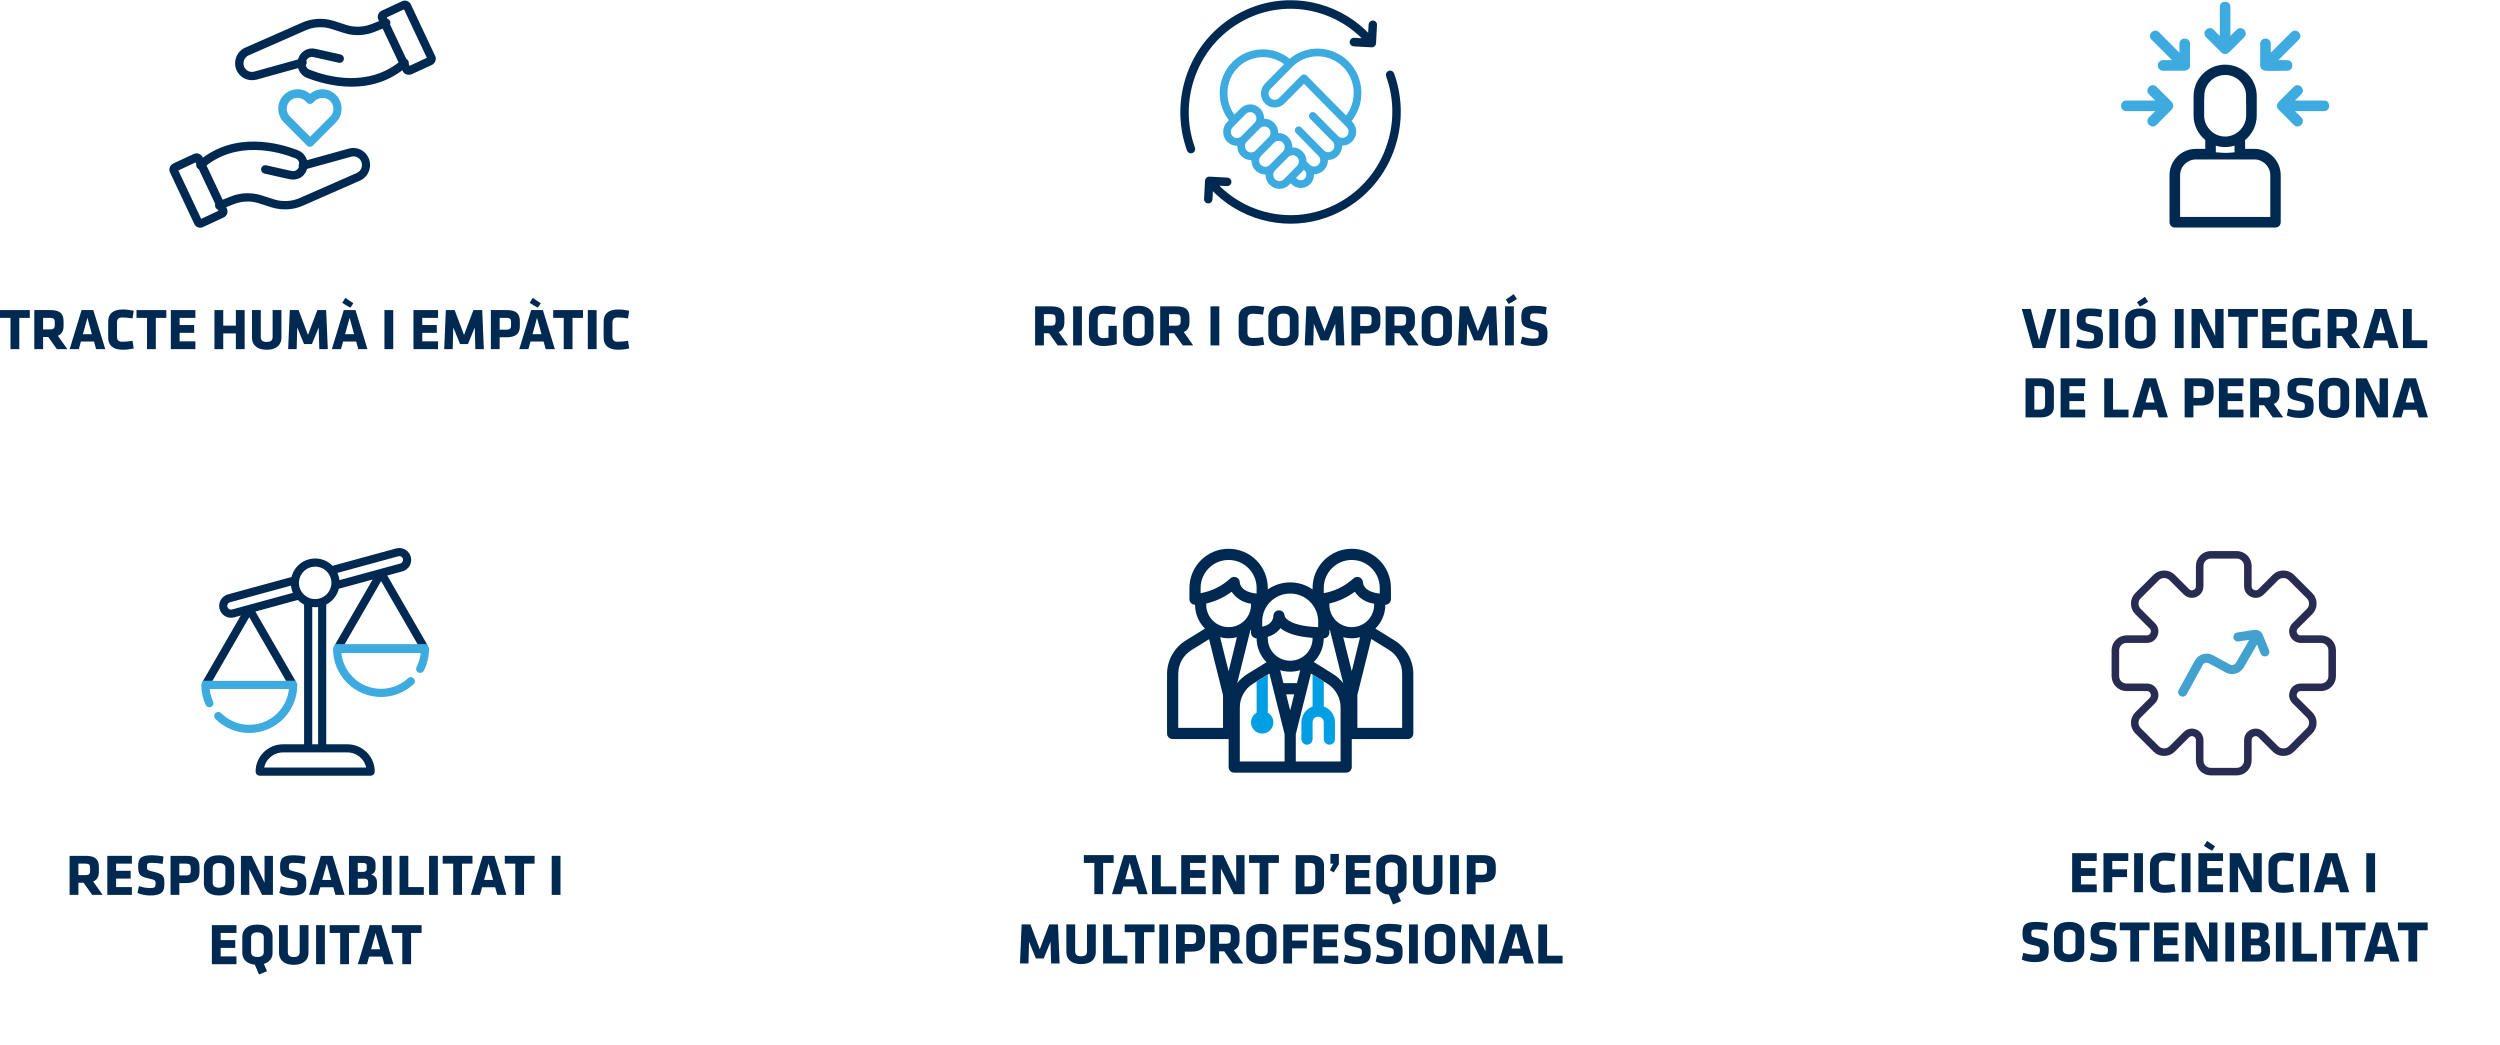 <?xml version="1.0" encoding="UTF-8"?>
<svg width="1440px" height="602px" viewBox="0 0 1440 602" version="1.1" xmlns="http://www.w3.org/2000/svg" xmlns:xlink="http://www.w3.org/1999/xlink">
    <title>Grupo</title>
    <g id="Página-1" stroke="none" stroke-width="1" fill="none" fill-rule="evenodd">
        <g id="Grupo" transform="translate(0, 1)">
            <rect id="Rectángulo" x="0" y="0" width="1440" height="601"></rect>
            <g id="Grupo-Copia-8">
                <g id="Grupo-Copia-7" transform="translate(596.223, 0)">
                    <path d="M181.39,68.754 C189.662,59.002 189.186,44.152 180.115,34.952 C175.488,30.26 169.328,27.675 162.769,27.638 L162.699,27.638 C156.72,27.638 151.073,29.781 146.664,33.697 C142.22,29.966 136.644,28.007 130.816,28.08 C124.475,28.194 118.5,30.743 114.053,35.247 C109.607,39.792 107.095,45.813 106.985,52.24 C106.874,58.151 108.842,63.804 112.487,68.275 L111.102,69.678 C109.718,71.045 108.99,72.927 108.99,74.923 C108.99,76.919 109.718,78.764 111.102,80.168 C112.487,81.574 114.308,82.348 116.276,82.348 C116.568,82.348 116.897,82.311 117.188,82.274 C116.897,84.454 117.588,86.745 119.264,88.443 C120.649,89.81 122.47,90.586 124.438,90.586 C124.73,90.586 125.022,90.586 125.313,90.55 C125.059,92.73 125.749,95.02 127.389,96.682 C128.774,98.085 130.632,98.862 132.6,98.862 C132.892,98.862 133.183,98.825 133.475,98.825 C133.22,101.005 133.911,103.293 135.551,104.957 C136.973,106.397 138.867,107.137 140.725,107.137 C142.62,107.137 144.477,106.397 145.899,104.957 L147.21,103.664 L148.122,104.589 C149.47,105.955 151.257,106.618 153.041,106.618 C154.825,106.618 156.613,105.955 157.961,104.589 C159.527,102.961 160.184,100.781 159.929,98.714 C160.184,98.714 160.439,98.751 160.693,98.751 C162.551,98.751 164.409,98.011 165.867,96.571 C167.507,94.873 168.198,92.619 167.943,90.402 C168.235,90.439 168.527,90.476 168.818,90.476 C170.713,90.476 172.571,89.736 173.992,88.296 C175.669,86.635 176.36,84.344 176.105,82.164 C176.397,82.2 176.688,82.2 176.98,82.2 C178.838,82.2 180.732,81.497 182.154,80.02 C184.998,77.14 184.998,72.448 182.154,69.531 L181.39,68.754 Z M147.686,37.059 C155.992,28.636 169.546,28.71 177.892,37.169 C185.762,45.15 186.235,58.004 179.166,66.5 L155.955,42.97 C155.338,42.34 154.353,42.34 153.732,42.97 L140.98,55.897 C140.215,56.711 139.159,57.153 138.029,57.153 C136.899,57.153 135.843,56.711 135.041,55.897 C133.401,54.236 133.401,51.54 135.041,49.876 L147.686,37.059 Z M116.276,79.173 C115.146,79.173 114.09,78.728 113.326,77.917 C112.524,77.14 112.085,76.068 112.085,74.923 C112.085,73.778 112.524,72.706 113.326,71.895 L120.941,64.173 C121.742,63.362 122.835,62.917 123.892,62.917 C124.985,62.917 126.041,63.362 126.879,64.173 C128.519,65.837 128.519,68.533 126.879,70.194 L119.264,77.917 C118.463,78.728 117.406,79.173 116.276,79.173 L116.276,79.173 Z M124.438,87.445 C123.308,87.445 122.252,87.003 121.451,86.189 C119.811,84.528 119.811,81.832 121.451,80.168 L129.066,72.448 C130.742,70.787 133.401,70.787 135.041,72.448 C135.806,73.225 136.245,74.297 136.245,75.442 C136.245,76.584 135.806,77.656 135.041,78.47 L127.426,86.189 C126.625,87.003 125.568,87.445 124.438,87.445 L124.438,87.445 Z M129.612,94.465 C127.973,92.803 127.973,90.107 129.612,88.443 L137.228,80.724 C138.867,79.062 141.563,79.062 143.166,80.724 C143.968,81.497 144.407,82.569 144.407,83.714 C144.407,84.86 143.968,85.931 143.203,86.745 L143.166,86.745 L135.551,94.465 C133.911,96.129 131.252,96.129 129.612,94.465 L129.612,94.465 Z M143.713,102.74 C142.073,104.364 139.414,104.364 137.774,102.703 C136.134,101.042 136.134,98.343 137.774,96.682 L145.389,88.962 C146.191,88.185 147.247,87.743 148.377,87.743 C149.507,87.743 150.526,88.185 151.328,88.962 C152.129,89.773 152.568,90.844 152.568,91.99 C152.568,93.135 152.129,94.207 151.328,94.984 L143.713,102.74 Z M155.774,102.335 C154.245,103.849 151.804,103.849 150.308,102.335 L149.396,101.41 L153.551,97.234 C153.99,96.792 154.353,96.276 154.681,95.721 L155.519,96.571 C155.556,96.645 155.63,96.682 155.701,96.755 C155.737,96.792 155.737,96.792 155.774,96.829 C157.267,98.343 157.267,100.818 155.774,102.335 L155.774,102.335 Z M179.968,77.803 C178.328,79.468 175.669,79.468 174.029,77.803 L161.059,64.655 C160.439,64.062 159.453,64.062 158.836,64.655 C158.252,65.281 158.252,66.279 158.836,66.906 L171.806,80.02 C173.446,81.685 173.446,84.417 171.806,86.042 C170.166,87.743 167.507,87.743 165.867,86.042 L152.897,72.927 C152.314,72.301 151.291,72.301 150.711,72.927 C150.09,73.557 150.09,74.555 150.711,75.144 L163.644,88.296 C165.284,89.957 165.284,92.656 163.644,94.317 C162.005,95.978 159.345,95.978 157.706,94.317 L155.664,92.248 C155.664,92.174 155.701,92.063 155.701,91.99 C155.701,89.997 154.936,88.111 153.551,86.745 C152.166,85.342 150.345,84.565 148.377,84.565 C148.085,84.565 147.757,84.565 147.465,84.602 C147.502,84.307 147.539,84.012 147.539,83.714 C147.539,81.721 146.774,79.873 145.389,78.47 C143.75,76.808 141.49,76.068 139.34,76.363 C139.377,76.068 139.377,75.774 139.377,75.442 C139.377,73.483 138.612,71.598 137.228,70.194 C135.88,68.791 134.022,68.051 132.053,68.051 C131.762,68.051 131.47,68.051 131.178,68.088 C131.433,65.911 130.742,63.62 129.103,61.956 C126.222,59.039 121.595,59.039 118.755,61.956 L114.71,66.021 C108.115,57.635 108.698,45.187 116.276,37.501 C123.855,29.818 136.134,29.226 144.407,35.914 L132.855,47.625 C130.012,50.542 130.012,55.234 132.855,58.114 C134.24,59.518 136.061,60.294 138.029,60.294 C139.997,60.294 141.818,59.518 143.203,58.114 L154.862,46.329 L179.968,71.785 C181.608,73.446 181.608,76.142 179.968,77.803 L179.968,77.803 Z" id="Fill-1" fill="#3DAAE0"></path>
                    <path d="M181.39,68.754 C189.662,59.002 189.186,44.152 180.115,34.952 C175.488,30.26 169.328,27.675 162.769,27.638 L162.699,27.638 C156.72,27.638 151.073,29.781 146.664,33.697 C142.22,29.966 136.644,28.007 130.816,28.08 C124.475,28.194 118.5,30.743 114.053,35.247 C109.607,39.792 107.095,45.813 106.985,52.24 C106.874,58.151 108.842,63.804 112.487,68.275 L111.102,69.678 C109.718,71.045 108.99,72.927 108.99,74.923 C108.99,76.919 109.718,78.764 111.102,80.168 C112.487,81.574 114.308,82.348 116.276,82.348 C116.568,82.348 116.897,82.311 117.188,82.274 C116.897,84.454 117.588,86.745 119.264,88.443 C120.649,89.81 122.47,90.586 124.438,90.586 C124.73,90.586 125.022,90.586 125.313,90.55 C125.059,92.73 125.749,95.02 127.389,96.682 C128.774,98.085 130.632,98.862 132.6,98.862 C132.892,98.862 133.183,98.825 133.475,98.825 C133.22,101.005 133.911,103.293 135.551,104.957 C136.973,106.397 138.867,107.137 140.725,107.137 C142.62,107.137 144.477,106.397 145.899,104.957 L147.21,103.664 L148.122,104.589 C149.47,105.955 151.257,106.618 153.041,106.618 C154.825,106.618 156.613,105.955 157.961,104.589 C159.527,102.961 160.184,100.781 159.929,98.714 C160.184,98.714 160.439,98.751 160.693,98.751 C162.551,98.751 164.409,98.011 165.867,96.571 C167.507,94.873 168.198,92.619 167.943,90.402 C168.235,90.439 168.527,90.476 168.818,90.476 C170.713,90.476 172.571,89.736 173.992,88.296 C175.669,86.635 176.36,84.344 176.105,82.164 C176.397,82.2 176.688,82.2 176.98,82.2 C178.838,82.2 180.732,81.497 182.154,80.02 C184.998,77.14 184.998,72.448 182.154,69.531 L181.39,68.754 Z M147.686,37.059 C155.992,28.636 169.546,28.71 177.892,37.169 C185.762,45.15 186.235,58.004 179.166,66.5 L155.955,42.97 C155.338,42.34 154.353,42.34 153.732,42.97 L140.98,55.897 C140.215,56.711 139.159,57.153 138.029,57.153 C136.899,57.153 135.843,56.711 135.041,55.897 C133.401,54.236 133.401,51.54 135.041,49.876 L147.686,37.059 Z M116.276,79.173 C115.146,79.173 114.09,78.728 113.326,77.917 C112.524,77.14 112.085,76.068 112.085,74.923 C112.085,73.778 112.524,72.706 113.326,71.895 L120.941,64.173 C121.742,63.362 122.835,62.917 123.892,62.917 C124.985,62.917 126.041,63.362 126.879,64.173 C128.519,65.837 128.519,68.533 126.879,70.194 L119.264,77.917 C118.463,78.728 117.406,79.173 116.276,79.173 Z M124.438,87.445 C123.308,87.445 122.252,87.003 121.451,86.189 C119.811,84.528 119.811,81.832 121.451,80.168 L129.066,72.448 C130.742,70.787 133.401,70.787 135.041,72.448 C135.806,73.225 136.245,74.297 136.245,75.442 C136.245,76.584 135.806,77.656 135.041,78.47 L127.426,86.189 C126.625,87.003 125.568,87.445 124.438,87.445 Z M129.612,94.465 C127.973,92.803 127.973,90.107 129.612,88.443 L137.228,80.724 C138.867,79.062 141.563,79.062 143.166,80.724 C143.968,81.497 144.407,82.569 144.407,83.714 C144.407,84.86 143.968,85.931 143.203,86.745 L143.166,86.745 L135.551,94.465 C133.911,96.129 131.252,96.129 129.612,94.465 Z M143.713,102.74 C142.073,104.364 139.414,104.364 137.774,102.703 C136.134,101.042 136.134,98.343 137.774,96.682 L145.389,88.962 C146.191,88.185 147.247,87.743 148.377,87.743 C149.507,87.743 150.526,88.185 151.328,88.962 C152.129,89.773 152.568,90.844 152.568,91.99 C152.568,93.135 152.129,94.207 151.328,94.984 L143.713,102.74 Z M155.774,102.335 C154.245,103.849 151.804,103.849 150.308,102.335 L149.396,101.41 L153.551,97.234 C153.99,96.792 154.353,96.276 154.681,95.721 L155.519,96.571 C155.556,96.645 155.63,96.682 155.701,96.755 C155.737,96.792 155.737,96.792 155.774,96.829 C157.267,98.343 157.267,100.818 155.774,102.335 Z M179.968,77.803 C178.328,79.468 175.669,79.468 174.029,77.803 L161.059,64.655 C160.439,64.062 159.453,64.062 158.836,64.655 C158.252,65.281 158.252,66.279 158.836,66.906 L171.806,80.02 C173.446,81.685 173.446,84.417 171.806,86.042 C170.166,87.743 167.507,87.743 165.867,86.042 L152.897,72.927 C152.314,72.301 151.291,72.301 150.711,72.927 C150.09,73.557 150.09,74.555 150.711,75.144 L163.644,88.296 C165.284,89.957 165.284,92.656 163.644,94.317 C162.005,95.978 159.345,95.978 157.706,94.317 L155.664,92.248 C155.664,92.174 155.701,92.063 155.701,91.99 C155.701,89.997 154.936,88.111 153.551,86.745 C152.166,85.342 150.345,84.565 148.377,84.565 C148.085,84.565 147.757,84.565 147.465,84.602 C147.502,84.307 147.539,84.012 147.539,83.714 C147.539,81.721 146.774,79.873 145.389,78.47 C143.75,76.808 141.49,76.068 139.34,76.363 C139.377,76.068 139.377,75.774 139.377,75.442 C139.377,73.483 138.612,71.598 137.228,70.194 C135.88,68.791 134.022,68.051 132.053,68.051 C131.762,68.051 131.47,68.051 131.178,68.088 C131.433,65.911 130.742,63.62 129.103,61.956 C126.222,59.039 121.595,59.039 118.755,61.956 L114.71,66.021 C108.115,57.635 108.698,45.187 116.276,37.501 C123.855,29.818 136.134,29.226 144.407,35.914 L132.855,47.625 C130.012,50.542 130.012,55.234 132.855,58.114 C134.24,59.518 136.061,60.294 138.029,60.294 C139.997,60.294 141.818,59.518 143.203,58.114 L154.862,46.329 L179.968,71.785 C181.608,73.446 181.608,76.142 179.968,77.803 Z" id="Stroke-3" stroke="#3DAAE0" stroke-width="1.308"></path>
                    <path d="M196.061,13.33 L195.515,23.872 C195.515,24.317 195.333,24.686 195.005,24.984 C194.713,25.242 194.348,25.389 193.985,25.389 L193.875,25.389 L183.493,24.833 C182.655,24.759 182.001,24.019 182.034,23.169 C182.071,22.281 182.802,21.615 183.674,21.652 L190.304,22.023 C182.802,13.96 173.255,8.19 162.582,5.267 C147.21,1.088 131.178,3.231 117.41,11.295 C103.638,19.361 93.802,32.418 89.688,47.989 C86.482,60.084 87.029,72.625 91.254,84.348 C91.546,85.162 91.106,86.053 90.305,86.384 C90.124,86.421 89.943,86.458 89.758,86.458 C89.141,86.458 88.558,86.053 88.303,85.423 C83.893,73.104 83.31,59.9 86.663,47.175 C90.999,30.753 101.344,17.067 115.844,8.559 C130.343,0.053 147.21,-2.204 163.383,2.196 C174.64,5.267 184.694,11.371 192.6,19.877 L192.966,13.183 C193,12.296 193.767,11.629 194.603,11.666 C195.478,11.74 196.135,12.48 196.061,13.33" id="Fill-5" fill="#002952"></path>
                    <path d="M196.061,13.33 L195.515,23.872 C195.515,24.317 195.333,24.686 195.005,24.984 C194.713,25.242 194.348,25.389 193.985,25.389 L193.875,25.389 L183.493,24.833 C182.655,24.759 182.001,24.019 182.034,23.169 C182.071,22.281 182.802,21.615 183.674,21.652 L190.304,22.023 C182.802,13.96 173.255,8.19 162.582,5.267 C147.21,1.088 131.178,3.231 117.41,11.295 C103.638,19.361 93.802,32.418 89.688,47.989 C86.482,60.084 87.029,72.625 91.254,84.348 C91.546,85.162 91.106,86.053 90.305,86.384 C90.124,86.421 89.943,86.458 89.758,86.458 C89.141,86.458 88.558,86.053 88.303,85.423 C83.893,73.104 83.31,59.9 86.663,47.175 C90.999,30.753 101.344,17.067 115.844,8.559 C130.343,0.053 147.21,-2.204 163.383,2.196 C174.64,5.267 184.694,11.371 192.6,19.877 L192.966,13.183 C193,12.296 193.767,11.629 194.603,11.666 C195.478,11.74 196.135,12.48 196.061,13.33 Z" id="Stroke-7" stroke="#002952" stroke-width="1.743"></path>
                    <path d="M207.597,79.816 C203.267,96.226 192.9,109.939 178.413,118.433 C168.762,124.092 158.049,126.982 147.197,126.982 C141.756,126.982 136.281,126.257 130.883,124.786 C119.638,121.728 109.582,115.642 101.641,107.124 L101.294,113.821 C101.251,114.665 100.56,115.319 99.737,115.319 C99.709,115.319 99.682,115.319 99.654,115.316 C98.794,115.273 98.134,114.527 98.18,113.652 L98.727,103.113 C98.748,102.693 98.933,102.3 99.243,102.02 C99.55,101.738 99.955,101.593 100.367,101.615 L110.748,102.174 C111.608,102.217 112.268,102.966 112.222,103.838 C112.179,104.71 111.449,105.389 110.583,105.334 L103.938,104.977 C111.473,113.053 121.017,118.823 131.687,121.725 C136.815,123.122 142.02,123.81 147.188,123.81 C157.502,123.81 167.678,121.061 176.85,115.688 C190.616,107.618 200.467,94.583 204.581,78.994 C207.769,66.92 207.228,54.355 203.018,42.655 C202.72,41.836 203.138,40.924 203.949,40.623 C204.756,40.325 205.653,40.746 205.948,41.568 C210.382,53.885 210.95,67.107 207.597,79.816" id="Fill-9" fill="#002952"></path>
                    <path d="M207.597,79.816 C203.267,96.226 192.9,109.939 178.413,118.433 C168.762,124.092 158.049,126.982 147.197,126.982 C141.756,126.982 136.281,126.257 130.883,124.786 C119.638,121.728 109.582,115.642 101.641,107.124 L101.294,113.821 C101.251,114.665 100.56,115.319 99.737,115.319 C99.709,115.319 99.682,115.319 99.654,115.316 C98.794,115.273 98.134,114.527 98.18,113.652 L98.727,103.113 C98.748,102.693 98.933,102.3 99.243,102.02 C99.55,101.738 99.955,101.593 100.367,101.615 L110.748,102.174 C111.608,102.217 112.268,102.966 112.222,103.838 C112.179,104.71 111.449,105.389 110.583,105.334 L103.938,104.977 C111.473,113.053 121.017,118.823 131.687,121.725 C136.815,123.122 142.02,123.81 147.188,123.81 C157.502,123.81 167.678,121.061 176.85,115.688 C190.616,107.618 200.467,94.583 204.581,78.994 C207.769,66.92 207.228,54.355 203.018,42.655 C202.72,41.836 203.138,40.924 203.949,40.623 C204.756,40.325 205.653,40.746 205.948,41.568 C210.382,53.885 210.95,67.107 207.597,79.816 Z" id="Stroke-11" stroke="#002952" stroke-width="1.743"></path>
                    <path d="M11.791,182.319 C11.791,180.63 11.15,179.951 9.089,179.951 L5.07,179.951 L5.07,186.575 L9.089,186.575 C11.251,186.575 11.791,185.798 11.791,184.109 L11.791,182.319 Z M8.039,190.966 L5.07,190.966 L5.07,197.961 L0,197.961 L0,175.462 L9.359,175.462 C14.831,175.462 16.858,177.624 16.858,181.846 L16.858,184.616 C16.858,187.419 15.845,189.311 13.581,190.257 L19.02,197.961 L13.007,197.961 L8.039,190.966 Z" id="Fill-13" fill="#002952"></path>
                    <polygon id="Fill-15" fill="#002952" points="21.892 197.961 26.955 197.961 26.955 175.462 21.892 175.462"></polygon>
                    <path d="M39.25,198.299 C33.778,198.299 31.006,195.495 31.006,191.405 L31.006,182.015 C31.006,177.861 33.778,175.122 39.25,175.122 C41.854,175.122 44.523,175.462 46.448,175.834 L45.84,180.259 C43.878,179.952 40.872,179.718 39.25,179.718 C36.717,179.718 36.075,181.036 36.075,182.792 L36.075,190.53 C36.075,192.283 36.717,193.739 39.25,193.739 C40.264,193.739 40.939,193.705 42.256,193.533 L42.256,186.643 L47.019,186.643 L47.019,197.215 C44.556,197.927 41.854,198.299 39.25,198.299" id="Fill-17" fill="#002952"></path>
                    <path d="M63.096,182.454 C63.096,180.698 61.984,179.617 59.451,179.617 C56.915,179.617 55.8,180.698 55.8,182.454 L55.8,190.966 C55.8,192.725 56.915,193.803 59.451,193.803 C61.984,193.803 63.096,192.725 63.096,190.966 L63.096,182.454 Z M68.163,191.405 C68.163,194.816 65.801,198.299 59.451,198.299 C53.098,198.299 50.734,194.816 50.734,191.405 L50.734,182.015 C50.734,178.603 53.098,175.121 59.451,175.121 C65.801,175.121 68.163,178.603 68.163,182.015 L68.163,191.405 Z" id="Fill-18" fill="#002952"></path>
                    <path d="M83.838,182.319 C83.838,180.63 83.196,179.951 81.135,179.951 L77.116,179.951 L77.116,186.575 L81.135,186.575 C83.297,186.575 83.838,185.798 83.838,184.109 L83.838,182.319 Z M80.085,190.966 L77.116,190.966 L77.116,197.961 L72.046,197.961 L72.046,175.462 L81.406,175.462 C86.878,175.462 88.904,177.624 88.904,181.846 L88.904,184.616 C88.904,187.419 87.891,189.311 85.628,190.257 L91.066,197.961 L85.054,197.961 L80.085,190.966 Z" id="Fill-19" fill="#002952"></path>
                    <polygon id="Fill-20" fill="#002952" points="101.028 197.961 106.092 197.961 106.092 175.462 101.028 175.462"></polygon>
                    <path d="M122.308,190.596 C122.308,192.555 122.95,193.706 125.449,193.706 C127.074,193.706 129.3,193.5 131.262,193.163 L131.968,197.587 C129.742,198.063 127.715,198.3 125.449,198.3 C119.775,198.3 117.241,195.496 117.241,191.406 L117.241,182.016 C117.241,177.926 119.775,175.123 125.449,175.123 C127.715,175.123 129.742,175.359 131.968,175.832 L131.262,180.26 C129.3,179.919 127.074,179.719 125.449,179.719 C122.95,179.719 122.308,180.868 122.308,182.827 L122.308,190.596 Z" id="Fill-21" fill="#002952"></path>
                    <path d="M146.693,182.454 C146.693,180.698 145.582,179.617 143.048,179.617 C140.512,179.617 139.397,180.698 139.397,182.454 L139.397,190.966 C139.397,192.725 140.512,193.803 143.048,193.803 C145.582,193.803 146.693,192.725 146.693,190.966 L146.693,182.454 Z M151.76,191.405 C151.76,194.816 149.398,198.299 143.048,198.299 C136.695,198.299 134.331,194.816 134.331,191.405 L134.331,182.015 C134.331,178.603 136.695,175.121 143.048,175.121 C149.398,175.121 151.76,178.603 151.76,182.015 L151.76,191.405 Z" id="Fill-22" fill="#002952"></path>
                    <polygon id="Fill-23" fill="#002952" points="160.544 185.462 160.206 197.959 155.308 197.959 156.254 175.461 161.321 175.461 166.725 189.785 172.129 175.461 177.199 175.461 178.142 197.959 173.247 197.959 172.906 185.462 168.988 195.054 164.462 195.054"></polygon>
                    <path d="M193.814,182.319 C193.814,180.698 193.24,179.951 191.109,179.951 L187.258,179.951 L187.258,186.744 L191.109,186.744 C193.341,186.744 193.814,185.899 193.814,184.278 L193.814,182.319 Z M191.109,191.135 L187.258,191.135 L187.258,197.961 L182.192,197.961 L182.192,175.462 L191.382,175.462 C196.854,175.462 198.878,177.624 198.878,181.846 L198.878,184.785 C198.878,189.01 196.581,191.135 191.109,191.135 L191.109,191.135 Z" id="Fill-24" fill="#002952"></path>
                    <path d="M213.708,182.319 C213.708,180.63 213.066,179.951 211.005,179.951 L206.986,179.951 L206.986,186.575 L211.005,186.575 C213.167,186.575 213.708,185.798 213.708,184.109 L213.708,182.319 Z M209.955,190.966 L206.986,190.966 L206.986,197.961 L201.916,197.961 L201.916,175.462 L211.276,175.462 C216.747,175.462 218.774,177.624 218.774,181.846 L218.774,184.616 C218.774,187.419 217.761,189.311 215.498,190.257 L220.936,197.961 L214.923,197.961 L209.955,190.966 Z" id="Fill-25" fill="#002952"></path>
                    <path d="M235.022,182.454 C235.022,180.698 233.907,179.617 231.374,179.617 C228.838,179.617 227.723,180.698 227.723,182.454 L227.723,190.966 C227.723,192.725 228.838,193.803 231.374,193.803 C233.907,193.803 235.022,192.725 235.022,190.966 L235.022,182.454 Z M240.086,191.405 C240.086,194.816 237.724,198.299 231.374,198.299 C225.021,198.299 222.657,194.816 222.657,191.405 L222.657,182.015 C222.657,178.603 225.021,175.121 231.374,175.121 C237.724,175.121 240.086,178.603 240.086,182.015 L240.086,191.405 Z" id="Fill-26" fill="#002952"></path>
                    <polygon id="Fill-27" fill="#002952" points="248.87 185.462 248.532 197.959 243.635 197.959 244.58 175.461 249.647 175.461 255.051 189.785 260.456 175.461 265.525 175.461 266.468 197.959 261.573 197.959 261.233 185.462 257.314 195.054 252.788 195.054"></polygon>
                    <path d="M271.093,171.509 C272.748,170.462 274.37,169.415 275.687,168.401 L277.511,171.239 C275.89,172.387 274.707,173.062 272.782,174.076 L271.093,171.509 Z M270.688,197.959 L275.751,197.959 L275.751,175.461 L270.688,175.461 L270.688,197.959 Z" id="Fill-28" fill="#002952"></path>
                    <path d="M286.902,198.299 C284.301,198.299 281.565,197.725 279.64,196.843 L280.485,192.925 C282.545,193.567 284.639,194.009 286.97,194.009 C289.571,194.009 290.077,193.503 290.077,191.608 C290.077,189.581 289.976,189.345 286.294,188.534 C280.856,187.355 280.045,186.271 280.045,181.407 C280.045,176.915 281.633,175.122 287.814,175.122 C289.776,175.122 292.138,175.327 294.64,175.865 L294.131,180.124 C291.567,179.685 289.908,179.482 287.882,179.482 C285.619,179.482 285.112,179.887 285.112,181.542 C285.112,183.704 285.213,183.738 288.76,184.582 C294.84,186.035 295.147,187.22 295.147,191.642 C295.147,196.1 293.691,198.299 286.902,198.299" id="Fill-29" fill="#002952"></path>
                </g>
                <g id="Grupo-Copia-6" transform="translate(1164.552, 0)">
                    <polygon id="Fill-30" fill="#002952" points="13.581 199.496 6.353 199.496 0 176.998 5.202 176.998 9.964 194.903 14.73 176.998 19.932 176.998"></polygon>
                    <polygon id="Fill-31" fill="#002952" points="22.297 199.496 27.36 199.496 27.36 176.997 22.297 176.997"></polygon>
                    <path d="M38.507,199.835 C35.906,199.835 33.17,199.261 31.244,198.379 L32.089,194.461 C34.149,195.103 36.243,195.545 38.574,195.545 C41.175,195.545 41.682,195.039 41.682,193.144 C41.682,191.117 41.58,190.881 37.899,190.07 C32.46,188.891 31.65,187.807 31.65,182.943 C31.65,178.451 33.237,176.658 39.419,176.658 C41.381,176.658 43.742,176.863 46.245,177.401 L45.735,181.66 C43.171,181.221 41.513,181.018 39.486,181.018 C37.223,181.018 36.716,181.423 36.716,183.078 C36.716,185.24 36.818,185.274 40.364,186.118 C46.444,187.571 46.751,188.756 46.751,193.178 C46.751,197.636 45.296,199.835 38.507,199.835" id="Fill-32" fill="#002952"></path>
                    <polygon id="Fill-33" fill="#002952" points="50.464 199.496 55.527 199.496 55.527 176.997 50.464 176.997"></polygon>
                    <path d="M66.337,173.045 C67.992,171.998 69.614,170.951 70.934,169.937 L72.758,172.775 C71.134,173.923 69.955,174.599 68.029,175.612 L66.337,173.045 Z M71.944,183.989 C71.944,182.232 70.833,181.154 68.299,181.154 C65.763,181.154 64.648,182.232 64.648,183.989 L64.648,192.503 C64.648,194.26 65.763,195.341 68.299,195.341 C70.833,195.341 71.944,194.26 71.944,192.503 L71.944,183.989 Z M77.014,192.939 C77.014,196.354 74.65,199.836 68.299,199.836 C61.946,199.836 59.582,196.354 59.582,192.939 L59.582,183.553 C59.582,180.141 61.946,176.659 68.299,176.659 C74.65,176.659 77.014,180.141 77.014,183.553 L77.014,192.939 Z" id="Fill-34" fill="#002952"></path>
                    <polygon id="Fill-35" fill="#002952" points="88.159 199.496 93.223 199.496 93.223 176.997 88.159 176.997"></polygon>
                    <polygon id="Fill-36" fill="#002952" points="102.615 184.701 102.615 199.495 97.785 199.495 97.785 176.996 104 176.996 111.398 192.503 111.398 176.996 116.231 176.996 116.231 199.495 109.979 199.495"></polygon>
                    <polygon id="Fill-37" fill="#002952" points="129.942 181.489 129.942 199.495 124.876 199.495 124.876 181.489 118.827 181.489 118.827 176.997 135.989 176.997 135.989 181.489"></polygon>
                    <polygon id="Fill-38" fill="#002952" points="138.584 199.496 138.584 176.998 152.74 176.998 152.74 181.49 143.651 181.49 143.651 185.614 152.031 185.614 152.031 190.103 143.651 190.103 143.651 195.004 152.74 195.004 152.74 199.496"></polygon>
                    <path d="M164.19,199.835 C158.718,199.835 155.946,197.031 155.946,192.941 L155.946,183.551 C155.946,179.397 158.718,176.658 164.19,176.658 C166.794,176.658 169.463,176.999 171.388,177.37 L170.78,181.795 C168.818,181.488 165.812,181.254 164.19,181.254 C161.657,181.254 161.015,182.572 161.015,184.328 L161.015,192.066 C161.015,193.82 161.657,195.275 164.19,195.275 C165.204,195.275 165.879,195.241 167.196,195.069 L167.196,188.179 L171.959,188.179 L171.959,198.751 C169.496,199.463 166.794,199.835 164.19,199.835" id="Fill-39" fill="#002952"></path>
                    <path d="M187.97,183.855 C187.97,182.166 187.328,181.488 185.267,181.488 L181.248,181.488 L181.248,188.111 L185.267,188.111 C187.429,188.111 187.97,187.334 187.97,185.645 L187.97,183.855 Z M184.217,192.502 L181.248,192.502 L181.248,199.497 L176.178,199.497 L176.178,176.998 L185.538,176.998 C191.01,176.998 193.036,179.16 193.036,183.382 L193.036,186.152 C193.036,188.955 192.023,190.847 189.76,191.793 L195.198,199.497 L189.186,199.497 L184.217,192.502 Z" id="Fill-40" fill="#002952"></path>
                    <path d="M204.151,190.881 L209.319,190.881 L206.752,181.457 L204.151,190.881 Z M217.02,199.497 L211.751,199.497 L210.535,195.103 L203.002,195.103 L201.783,199.497 L196.517,199.497 L203.374,176.999 L210.129,176.999 L217.02,199.497 Z" id="Fill-41" fill="#002952"></path>
                    <polygon id="Fill-42" fill="#002952" points="219.549 199.496 219.549 176.998 224.615 176.998 224.615 195.004 233.536 195.004 233.536 199.496"></polygon>
                    <path d="M13.414,224.151 C13.414,222.395 12.806,221.412 10.272,221.412 L7.229,221.412 L7.229,234.929 L10.272,234.929 C12.806,234.929 13.414,233.947 13.414,232.19 L13.414,224.151 Z M10.88,239.422 L2.163,239.422 L2.163,216.923 L10.88,216.923 C16.42,216.923 18.48,219.727 18.48,222.767 L18.48,233.575 C18.48,236.584 16.42,239.422 10.88,239.422 L10.88,239.422 Z" id="Fill-43" fill="#002952"></path>
                    <polygon id="Fill-44" fill="#002952" points="22.362 239.42 22.362 216.922 36.517 216.922 36.517 221.414 27.428 221.414 27.428 225.538 35.808 225.538 35.808 230.027 27.428 230.027 27.428 234.928 36.517 234.928 36.517 239.42"></polygon>
                    <polygon id="Fill-45" fill="#002952" points="47.491 239.42 47.491 216.922 52.557 216.922 52.557 234.928 61.477 234.928 61.477 239.42"></polygon>
                    <path d="M71.306,230.805 L76.474,230.805 L73.907,221.382 L71.306,230.805 Z M84.175,239.422 L78.906,239.422 L77.69,235.028 L70.158,235.028 L68.939,239.422 L63.673,239.422 L70.529,216.923 L77.285,216.923 L84.175,239.422 Z" id="Fill-46" fill="#002952"></path>
                    <path d="M105.422,223.78 C105.422,222.158 104.848,221.412 102.717,221.412 L98.866,221.412 L98.866,228.204 L102.717,228.204 C104.949,228.204 105.422,227.36 105.422,225.739 L105.422,223.78 Z M102.717,232.595 L98.866,232.595 L98.866,239.421 L93.8,239.421 L93.8,216.923 L102.99,216.923 C108.462,216.923 110.486,219.085 110.486,223.307 L110.486,226.245 C110.486,230.47 108.189,232.595 102.717,232.595 L102.717,232.595 Z" id="Fill-47" fill="#002952"></path>
                    <polygon id="Fill-48" fill="#002952" points="113.525 239.42 113.525 216.922 127.68 216.922 127.68 221.414 118.591 221.414 118.591 225.538 126.971 225.538 126.971 230.027 118.591 230.027 118.591 234.928 127.68 234.928 127.68 239.42"></polygon>
                    <path d="M143.353,223.78 C143.353,222.091 142.711,221.412 140.65,221.412 L136.631,221.412 L136.631,228.035 L140.65,228.035 C142.812,228.035 143.353,227.259 143.353,225.57 L143.353,223.78 Z M139.6,232.426 L136.631,232.426 L136.631,239.421 L131.561,239.421 L131.561,216.923 L140.921,216.923 C146.392,216.923 148.419,219.085 148.419,223.307 L148.419,226.076 C148.419,228.88 147.406,230.771 145.143,231.717 L150.581,239.421 L144.569,239.421 L139.6,232.426 Z" id="Fill-49" fill="#002952"></path>
                    <path d="M159.869,239.759 C157.268,239.759 154.532,239.185 152.607,238.304 L153.452,234.386 C155.512,235.028 157.606,235.47 159.937,235.47 C162.538,235.47 163.044,234.963 163.044,233.069 C163.044,231.042 162.943,230.805 159.261,229.995 C153.823,228.816 153.012,227.732 153.012,222.868 C153.012,218.376 154.6,216.582 160.781,216.582 C162.743,216.582 165.105,216.788 167.607,217.325 L167.098,221.584 C164.534,221.145 162.875,220.943 160.849,220.943 C158.586,220.943 158.079,221.348 158.079,223.003 C158.079,225.165 158.18,225.198 161.727,226.043 C167.807,227.495 168.114,228.681 168.114,233.102 C168.114,237.561 166.658,239.759 159.869,239.759" id="Fill-50" fill="#002952"></path>
                    <path d="M183.514,223.914 C183.514,222.158 182.399,221.077 179.866,221.077 C177.33,221.077 176.215,222.158 176.215,223.914 L176.215,232.426 C176.215,234.186 177.33,235.263 179.866,235.263 C182.399,235.263 183.514,234.186 183.514,232.426 L183.514,223.914 Z M188.577,232.865 C188.577,236.277 186.216,239.759 179.866,239.759 C173.513,239.759 171.148,236.277 171.148,232.865 L171.148,223.475 C171.148,220.064 173.513,216.582 179.866,216.582 C186.216,216.582 188.577,220.064 188.577,223.475 L188.577,232.865 Z" id="Fill-51" fill="#002952"></path>
                    <polygon id="Fill-52" fill="#002952" points="197.293 224.625 197.293 239.42 192.463 239.42 192.463 216.921 198.678 216.921 206.075 232.428 206.075 216.921 210.908 216.921 210.908 239.42 204.656 239.42"></polygon>
                    <path d="M221.072,230.805 L226.24,230.805 L223.673,221.382 L221.072,230.805 Z M233.941,239.422 L228.672,239.422 L227.456,235.028 L219.924,235.028 L218.705,239.422 L213.439,239.422 L220.295,216.923 L227.051,216.923 L233.941,239.422 Z" id="Fill-53" fill="#002952"></path>
                    <path d="M114.976,29.214 L106.126,20.441 C103.304,17.543 107.652,13.271 110.474,16.093 L114.061,19.68 L114.061,2.975 C114.061,-0.992 120.162,-0.992 120.162,2.975 L120.162,19.68 L123.822,16.093 C126.647,13.271 130.919,17.543 128.097,20.441 C126.798,21.74 119.781,28.987 118.713,29.672 C117.57,30.433 115.968,30.206 114.976,29.214" id="Fill-54" fill="#3DAAE0"></path>
                    <path d="M134.064,84.758 L128.638,84.758 L128.638,79.63 C132.765,76.286 135.326,71.158 135.326,65.514 L135.326,54.545 C135.513,44.477 127.115,36.229 117.117,36.229 C107.122,36.229 98.948,44.403 98.948,54.398 L98.948,65.514 C98.948,71.158 101.552,76.286 105.669,79.63 L105.669,84.758 L100.243,84.758 C91.851,84.758 85.09,91.519 85.09,99.917 L85.09,127.007 C85.09,128.68 86.462,130.053 88.139,130.053 L146.097,130.053 C147.848,130.053 149.143,128.68 149.143,127.007 L149.143,99.917 C149.143,91.59 142.348,84.758 134.064,84.758 L134.064,84.758 Z M105.04,65.514 L105.04,55.85 C105.067,55.829 105.098,55.807 105.126,55.786 L105.126,54.205 C105.126,50.894 106.483,47.891 108.66,45.708 C110.843,43.525 113.853,42.177 117.163,42.177 C123.777,42.177 129.187,47.587 129.187,54.205 L129.187,58.832 C129.203,58.832 129.218,58.823 129.233,58.823 L129.233,65.514 C129.233,66.404 129.129,67.276 128.942,68.108 C128.914,68.262 128.877,68.406 128.84,68.551 C127.471,73.795 122.638,77.661 117.117,77.661 C112.6,77.661 108.596,75.067 106.52,71.287 C106.446,71.148 106.376,71.01 106.302,70.866 C105.497,69.248 105.04,67.427 105.04,65.514 L105.04,65.514 Z M114.071,123.957 L102.255,123.957 L114.071,123.957 Z M111.764,86.723 L111.764,82.9 C115.108,83.975 119.091,83.975 122.542,82.9 L122.542,86.723 L119.745,86.965 C118.305,87.088 116.859,87.097 115.415,86.993 L111.764,86.723 Z M96.126,123.957 L91.185,123.957 L91.185,99.917 C91.185,94.98 95.232,90.85 100.243,90.85 L107.275,90.85 L127.041,90.85 L134.064,90.85 C139.004,90.85 143.131,94.98 143.131,99.917 L143.131,123.957 L138.147,123.957 L96.126,123.957 Z M132.055,123.957 L120.166,123.957 L132.055,123.957 Z" id="Fill-55" fill="#002952"></path>
                    <path d="M137.325,36.689 L137.325,24.256 C137.325,20.212 143.426,20.212 143.426,24.256 L143.426,29.366 L155.251,17.544 C158.073,14.722 162.421,18.993 159.599,21.815 L147.774,33.637 L152.887,33.637 C156.851,33.637 156.851,39.742 152.887,39.742 C150.98,39.742 140.835,39.969 139.689,39.665 C138.317,39.207 137.325,38.215 137.325,36.689" id="Fill-56" fill="#3DAAE0"></path>
                    <path d="M174.091,63.005 L157.387,63.005 L160.97,66.592 C163.869,69.487 159.447,73.762 156.699,70.937 L147.929,62.167 C146.63,60.945 146.784,59.038 147.852,57.819 L156.699,48.969 C159.521,46.147 163.869,50.495 160.97,53.317 L157.387,56.904 L174.091,56.904 C178.058,56.904 178.058,63.005 174.091,63.005" id="Fill-57" fill="#3DAAE0"></path>
                    <path d="M76.913,63.005 L60.209,63.005 C56.165,63.005 56.165,56.904 60.209,56.904 L76.913,56.904 L73.253,53.317 C70.428,50.495 74.776,46.147 77.601,48.969 L86.371,57.742 C87.593,58.961 87.516,60.868 86.371,62.09 L77.601,70.937 C74.776,73.762 70.354,69.487 73.253,66.592 L76.913,63.005 Z" id="Fill-58" fill="#3DAAE0"></path>
                    <path d="M86.524,33.638 L74.702,21.816 C71.877,18.991 76.225,14.72 79.05,17.542 L90.795,29.367 L90.795,24.254 C90.795,20.213 96.896,20.213 96.896,24.254 L96.896,36.691 C96.896,38.978 95.524,39.282 93.847,39.74 L81.414,39.74 C77.37,39.74 77.37,33.638 81.414,33.638 L86.524,33.638 Z" id="Fill-59" fill="#3DAAE0"></path>
                </g>
                <g id="Grupo-Copia-5" transform="translate(587.506, 315.092)">
                    <polygon id="Fill-60" fill="#002952" points="47.897 180.945 47.897 198.952 42.831 198.952 42.831 180.945 36.782 180.945 36.782 176.453 53.944 176.453 53.944 180.945"></polygon>
                    <path d="M60.63,190.337 L65.798,190.337 L63.231,180.913 L60.63,190.337 Z M73.499,198.953 L68.23,198.953 L67.014,194.559 L59.482,194.559 L58.262,198.953 L52.996,198.953 L59.853,176.455 L66.608,176.455 L73.499,198.953 Z" id="Fill-61" fill="#002952"></path>
                    <polygon id="Fill-62" fill="#002952" points="76.031 198.952 76.031 176.454 81.098 176.454 81.098 194.46 90.018 194.46 90.018 198.952"></polygon>
                    <polygon id="Fill-63" fill="#002952" points="92.884 198.952 92.884 176.454 107.039 176.454 107.039 180.946 97.95 180.946 97.95 185.07 106.33 185.07 106.33 189.559 97.95 189.559 97.95 194.46 107.039 194.46 107.039 198.952"></polygon>
                    <polygon id="Fill-64" fill="#002952" points="115.752 184.157 115.752 198.951 110.922 198.951 110.922 176.453 117.137 176.453 124.534 191.959 124.534 176.453 129.367 176.453 129.367 198.951 123.115 198.951"></polygon>
                    <polygon id="Fill-65" fill="#002952" points="143.082 180.945 143.082 198.952 138.015 198.952 138.015 180.945 131.966 180.945 131.966 176.453 149.128 176.453 149.128 180.945"></polygon>
                    <path d="M170.07,183.683 C170.07,181.927 169.462,180.944 166.928,180.944 L163.885,180.944 L163.885,194.461 L166.928,194.461 C169.462,194.461 170.07,193.478 170.07,191.722 L170.07,183.683 Z M167.536,198.953 L158.819,198.953 L158.819,176.455 L167.536,176.455 C173.076,176.455 175.136,179.258 175.136,182.298 L175.136,193.107 C175.136,196.116 173.076,198.953 167.536,198.953 L167.536,198.953 Z" id="Fill-66" fill="#002952"></path>
                    <polygon id="Fill-67" fill="#002952" points="180.706 186.418 178.507 185.171 180.433 181.385 178.815 181.385 178.815 175.778 183.678 175.778 183.678 181.726"></polygon>
                    <polygon id="Fill-68" fill="#002952" points="187.729 198.952 187.729 176.454 201.885 176.454 201.885 180.946 192.795 180.946 192.795 185.07 201.175 185.07 201.175 189.559 192.795 189.559 192.795 194.46 201.885 194.46 201.885 198.952"></polygon>
                    <path d="M217.623,183.446 C217.623,181.69 216.511,180.609 213.978,180.609 C211.442,180.609 210.327,181.69 210.327,183.446 L210.327,191.958 C210.327,193.718 211.442,194.795 213.978,194.795 C216.511,194.795 217.623,193.718 217.623,191.958 L217.623,183.446 Z M212.489,199.223 C207.253,198.747 205.26,195.538 205.26,192.397 L205.26,183.007 C205.26,179.596 207.625,176.114 213.978,176.114 C220.328,176.114 222.689,179.596 222.689,183.007 L222.689,192.397 C222.689,195.032 221.271,197.703 217.69,198.784 L219.481,202.973 L214.887,204.898 L212.489,199.223 Z" id="Fill-69" fill="#002952"></path>
                    <path d="M243.364,176.453 L243.364,192.396 C243.364,195.811 241.239,199.29 234.885,199.29 C228.535,199.29 226.407,195.811 226.407,192.396 L226.407,176.453 L231.474,176.453 L231.474,191.926 C231.474,193.75 232.352,194.797 234.885,194.797 C237.419,194.797 238.297,193.75 238.297,191.926 L238.297,176.453 L243.364,176.453 Z" id="Fill-70" fill="#002952"></path>
                    <polygon id="Fill-71" fill="#002952" points="247.755 198.953 252.818 198.953 252.818 176.455 247.755 176.455"></polygon>
                    <path d="M269.002,183.311 C269.002,181.69 268.428,180.944 266.297,180.944 L262.446,180.944 L262.446,187.736 L266.297,187.736 C268.529,187.736 269.002,186.892 269.002,185.27 L269.002,183.311 Z M266.297,192.127 L262.446,192.127 L262.446,198.953 L257.38,198.953 L257.38,176.454 L266.57,176.454 C272.042,176.454 274.066,178.616 274.066,182.838 L274.066,185.777 C274.066,190.002 271.769,192.127 266.297,192.127 L266.297,192.127 Z" id="Fill-72" fill="#002952"></path>
                    <polygon id="Fill-73" fill="#002952" points="5.235 226.378 4.898 238.876 0 238.876 0.946 216.377 6.012 216.377 11.417 230.702 16.821 216.377 21.891 216.377 22.833 238.876 17.939 238.876 17.598 226.378 13.68 235.971 9.154 235.971"></polygon>
                    <path d="M43.672,216.378 L43.672,232.321 C43.672,235.735 41.547,239.214 35.194,239.214 C28.844,239.214 26.716,235.735 26.716,232.321 L26.716,216.378 L31.783,216.378 L31.783,231.851 C31.783,233.675 32.661,234.722 35.194,234.722 C37.728,234.722 38.606,233.675 38.606,231.851 L38.606,216.378 L43.672,216.378 Z" id="Fill-74" fill="#002952"></path>
                    <polygon id="Fill-75" fill="#002952" points="47.894 238.877 47.894 216.378 52.961 216.378 52.961 234.384 61.881 234.384 61.881 238.877"></polygon>
                    <polygon id="Fill-76" fill="#002952" points="71.44 220.87 71.44 238.876 66.374 238.876 66.374 220.87 60.324 220.87 60.324 216.377 77.486 216.377 77.486 220.87"></polygon>
                    <polygon id="Fill-77" fill="#002952" points="80.254 238.878 85.318 238.878 85.318 216.379 80.254 216.379"></polygon>
                    <path d="M101.502,223.236 C101.502,221.614 100.928,220.868 98.797,220.868 L94.946,220.868 L94.946,227.661 L98.797,227.661 C101.029,227.661 101.502,226.816 101.502,225.195 L101.502,223.236 Z M98.797,232.052 L94.946,232.052 L94.946,238.878 L89.879,238.878 L89.879,216.379 L99.07,216.379 C104.542,216.379 106.565,218.541 106.565,222.763 L106.565,225.701 C106.565,229.927 104.268,232.052 98.797,232.052 L98.797,232.052 Z" id="Fill-78" fill="#002952"></path>
                    <path d="M121.395,223.236 C121.395,221.547 120.754,220.868 118.693,220.868 L114.674,220.868 L114.674,227.492 L118.693,227.492 C120.855,227.492 121.395,226.715 121.395,225.026 L121.395,223.236 Z M117.643,231.883 L114.674,231.883 L114.674,238.878 L109.604,238.878 L109.604,216.379 L118.963,216.379 C124.435,216.379 126.462,218.541 126.462,222.763 L126.462,225.533 C126.462,228.336 125.449,230.228 123.185,231.173 L128.624,238.878 L122.611,238.878 L117.643,231.883 Z" id="Fill-79" fill="#002952"></path>
                    <path d="M142.71,223.371 C142.71,221.614 141.595,220.533 139.062,220.533 C136.526,220.533 135.411,221.614 135.411,223.371 L135.411,231.882 C135.411,233.642 136.526,234.72 139.062,234.72 C141.595,234.72 142.71,233.642 142.71,231.882 L142.71,223.371 Z M147.773,232.321 C147.773,235.733 145.412,239.215 139.062,239.215 C132.709,239.215 130.344,235.733 130.344,232.321 L130.344,222.931 C130.344,219.52 132.709,216.038 139.062,216.038 C145.412,216.038 147.773,219.52 147.773,222.931 L147.773,232.321 Z" id="Fill-80" fill="#002952"></path>
                    <polygon id="Fill-81" fill="#002952" points="151.655 238.877 151.655 216.378 165.946 216.378 165.946 220.87 156.722 220.87 156.722 225.667 165.236 225.667 165.236 230.159 156.722 230.159 156.722 238.877"></polygon>
                    <polygon id="Fill-82" fill="#002952" points="169.152 238.877 169.152 216.378 183.308 216.378 183.308 220.87 174.219 220.87 174.219 224.994 182.598 224.994 182.598 229.484 174.219 229.484 174.219 234.384 183.308 234.384 183.308 238.877"></polygon>
                    <path d="M193.777,239.216 C191.176,239.216 188.44,238.641 186.515,237.76 L187.36,233.842 C189.42,234.484 191.514,234.926 193.845,234.926 C196.446,234.926 196.952,234.419 196.952,232.525 C196.952,230.498 196.851,230.262 193.169,229.451 C187.731,228.272 186.92,227.188 186.92,222.324 C186.92,217.832 188.508,216.038 194.689,216.038 C196.651,216.038 199.013,216.244 201.515,216.782 L201.005,221.041 C198.441,220.601 196.783,220.399 194.757,220.399 C192.494,220.399 191.987,220.804 191.987,222.459 C191.987,224.621 192.088,224.655 195.635,225.499 C201.715,226.952 202.022,228.137 202.022,232.559 C202.022,237.017 200.566,239.216 193.777,239.216" id="Fill-83" fill="#002952"></path>
                    <path d="M212.15,239.216 C209.549,239.216 206.813,238.641 204.888,237.76 L205.732,233.842 C207.793,234.484 209.887,234.926 212.218,234.926 C214.818,234.926 215.325,234.419 215.325,232.525 C215.325,230.498 215.224,230.262 211.542,229.451 C206.104,228.272 205.293,227.188 205.293,222.324 C205.293,217.832 206.881,216.038 213.062,216.038 C215.024,216.038 217.386,216.244 219.888,216.782 L219.378,221.041 C216.814,220.601 215.156,220.399 213.13,220.399 C210.867,220.399 210.36,220.804 210.36,222.459 C210.36,224.621 210.461,224.655 214.008,225.499 C220.088,226.952 220.395,228.137 220.395,232.559 C220.395,237.017 218.939,239.216 212.15,239.216" id="Fill-84" fill="#002952"></path>
                    <polygon id="Fill-85" fill="#002952" points="224.108 238.878 229.171 238.878 229.171 216.379 224.108 216.379"></polygon>
                    <path d="M245.589,223.371 C245.589,221.614 244.477,220.533 241.944,220.533 C239.407,220.533 238.293,221.614 238.293,223.371 L238.293,231.882 C238.293,233.642 239.407,234.72 241.944,234.72 C244.477,234.72 245.589,233.642 245.589,231.882 L245.589,223.371 Z M250.655,232.321 C250.655,235.733 248.294,239.215 241.944,239.215 C235.59,239.215 233.226,235.733 233.226,232.321 L233.226,222.931 C233.226,219.52 235.59,216.038 241.944,216.038 C248.294,216.038 250.655,219.52 250.655,222.931 L250.655,232.321 Z" id="Fill-86" fill="#002952"></path>
                    <polygon id="Fill-87" fill="#002952" points="259.37 224.081 259.37 238.876 254.54 238.876 254.54 216.377 260.755 216.377 268.153 231.884 268.153 216.377 272.986 216.377 272.986 238.876 266.734 238.876"></polygon>
                    <path d="M283.15,230.262 L288.318,230.262 L285.751,220.838 L283.15,230.262 Z M296.019,238.878 L290.75,238.878 L289.534,234.484 L282.001,234.484 L280.782,238.878 L275.516,238.878 L282.373,216.379 L289.128,216.379 L296.019,238.878 Z" id="Fill-88" fill="#002952"></path>
                    <polygon id="Fill-89" fill="#002952" points="298.551 238.877 298.551 216.378 303.618 216.378 303.618 234.384 312.538 234.384 312.538 238.877"></polygon>
                    <path d="M215.842,52.846 L204.717,45.977 C208.383,42.347 210.453,37.404 210.453,32.245 C212.237,32.245 213.68,30.802 213.68,29.018 L213.68,22.569 C213.68,10.109 203.571,0 191.111,0 C178.647,0 168.538,10.109 168.538,22.569 L168.538,23.408 C160.791,18.012 150.498,18.012 142.748,23.408 L142.748,22.569 C142.748,10.109 132.646,0 120.179,0 C107.718,0 97.609,10.109 97.609,22.569 L97.609,29.018 C97.609,30.802 99.053,32.245 100.837,32.245 C100.843,37.404 102.903,42.347 106.57,45.977 L95.454,52.846 C88.769,57 84.707,64.324 84.713,72.188 L84.713,106.398 C84.713,108.182 86.156,109.625 87.94,109.625 L120.179,109.625 L120.179,125.74 C120.179,127.524 121.622,128.967 123.406,128.967 L187.89,128.967 C189.667,128.967 191.111,127.524 191.111,125.74 L191.111,109.625 L223.349,109.625 C225.133,109.625 226.577,108.182 226.577,106.398 L226.577,72.059 C226.537,64.235 222.48,56.976 215.842,52.846 L215.842,52.846 Z M174.987,22.569 C174.987,13.671 182.209,6.448 191.111,6.448 C200.009,6.448 207.232,13.671 207.232,22.569 L207.232,25.797 C198.17,24.894 197.559,20.085 197.559,19.348 C197.525,18.068 196.739,16.928 195.557,16.446 C194.362,15.943 192.975,16.21 192.044,17.119 C187.288,21.51 181.367,24.448 174.987,25.569 L174.987,22.569 Z M204.004,31.631 L204.004,32.245 C204.004,39.369 198.231,45.142 191.111,45.142 C183.987,45.142 178.214,39.369 178.214,32.245 L178.214,31.532 C183.505,30.307 188.488,28.001 192.852,24.762 C195.41,28.554 199.472,31.057 204.004,31.631 L204.004,31.631 Z M139.521,41.914 C139.521,33.013 146.743,25.797 155.645,25.797 C164.55,25.797 171.766,33.013 171.766,41.914 L171.766,45.142 C156.772,44.626 152.709,40.333 152.424,38.693 C152.424,36.909 150.98,35.466 149.196,35.466 C147.418,35.466 145.969,36.909 145.969,38.693 C145.969,38.917 145.969,43.655 139.521,44.85 L139.521,41.914 Z M168.538,51.59 C168.538,58.711 162.769,64.484 155.645,64.484 C148.521,64.484 142.748,58.711 142.748,51.59 L142.748,50.684 C145.659,49.886 148.223,48.139 150.032,45.722 C153.16,48.363 158.872,50.592 168.538,51.329 L168.538,51.59 Z M104.055,25.569 L104.055,22.569 C104.055,13.671 111.277,6.448 120.179,6.448 C129.087,6.448 136.3,13.671 136.3,22.569 L136.3,25.797 C127.238,24.894 126.627,20.085 126.627,19.348 C126.596,18.068 125.807,16.928 124.625,16.446 C123.43,15.943 122.043,16.21 121.112,17.119 C116.356,21.51 110.436,24.448 104.055,25.569 L104.055,25.569 Z M133.075,31.631 L133.075,32.245 C133.075,39.369 127.303,45.142 120.179,45.142 C113.055,45.142 107.282,39.369 107.282,32.245 L107.282,31.532 C112.579,30.307 117.559,28.001 121.92,24.762 C124.478,28.554 128.54,31.057 133.075,31.631 L133.075,31.631 Z M116.958,103.177 L91.161,103.177 L91.161,72.059 C91.161,66.461 94.066,61.262 98.835,58.327 L108.925,52.103 L116.958,84.348 L116.958,103.177 Z M120.179,70.548 L115.278,50.945 C118.45,51.78 121.782,51.78 124.954,50.945 L120.179,70.548 Z M132.722,46.913 L133.075,46.591 L133.075,48.363 C133.075,50.147 134.519,51.59 136.3,51.59 C136.306,56.749 138.369,61.695 142.036,65.325 L130.92,72.188 C128.694,73.57 126.731,75.329 125.116,77.38 L132.722,46.913 Z M152.424,122.519 L126.627,122.519 L126.627,91.407 C126.627,85.809 129.532,80.608 134.301,77.672 L136.3,76.444 L142.748,72.48 L143.684,71.899 L152.424,106.788 L152.424,122.519 Z M151.742,77.38 L149.872,69.934 C153.63,71.092 157.656,71.092 161.417,69.934 L159.547,77.38 C159.323,77.368 159.093,77.368 158.872,77.38 L152.424,77.38 C152.193,77.368 151.972,77.368 151.742,77.38 L151.742,77.38 Z M155.645,93.117 L153.32,83.829 L157.966,83.829 L155.645,93.117 Z M184.662,122.519 L158.872,122.519 L158.872,106.788 L167.605,71.899 L168.538,72.48 L174.987,76.444 L176.989,77.672 C181.757,80.608 184.662,85.809 184.662,91.407 L184.662,122.519 Z M180.376,72.157 L169.22,65.196 C172.868,61.603 174.944,56.712 174.987,51.59 C176.771,51.59 178.214,50.147 178.214,48.363 L178.214,46.622 L178.567,46.944 L186.179,77.38 C184.564,75.317 182.599,73.551 180.376,72.157 L180.376,72.157 Z M186.21,50.945 C189.382,51.78 192.713,51.78 195.879,50.945 L191.111,70.548 L186.21,50.945 Z M220.128,103.177 L194.338,103.177 L194.338,84.219 L202.365,51.974 L212.455,58.198 C217.26,61.158 220.171,66.415 220.128,72.059 L220.128,103.177 Z" id="Fill-90" fill="#002952"></path>
                    <path d="M181.435,99.95 L181.435,109.625 C181.435,111.403 179.992,112.846 178.214,112.846 C176.43,112.846 174.987,111.403 174.987,109.625 L174.987,99.95 C174.987,98.172 173.543,96.728 171.766,96.728 C169.981,96.728 168.538,98.172 168.538,99.95 L168.538,109.625 C168.538,111.403 167.095,112.846 165.317,112.846 C163.536,112.846 162.093,111.403 162.093,109.625 L162.093,99.95 C162.105,95.863 164.688,92.221 168.538,90.857 L168.538,72.48 L174.987,76.444 L174.987,90.857 C178.846,92.221 181.429,95.863 181.435,99.95" id="Fill-91" fill="#009EE2"></path>
                    <path d="M142.749,105.573 C139.666,107.351 135.72,106.298 133.942,103.215 C132.158,100.129 133.217,96.183 136.3,94.406 L136.3,76.445 L142.749,72.481 L142.749,94.406 C143.728,94.971 144.545,95.787 145.107,96.767 C146.885,99.85 145.835,103.796 142.749,105.573" id="Fill-92" fill="#009EE2"></path>
                </g>
                <g id="Grupo-Copia-4">
                    <polygon id="Fill-93" fill="#002952" points="11.116 182.099 11.116 200.105 6.049 200.105 6.049 182.099 0 182.099 0 177.607 17.162 177.607 17.162 182.099"></polygon>
                    <path d="M31.549,184.465 C31.549,182.776 30.907,182.097 28.847,182.097 L24.827,182.097 L24.827,188.721 L28.847,188.721 C31.008,188.721 31.549,187.944 31.549,186.255 L31.549,184.465 Z M27.796,193.112 L24.827,193.112 L24.827,200.107 L19.757,200.107 L19.757,177.608 L29.117,177.608 C34.589,177.608 36.615,179.77 36.615,183.992 L36.615,186.762 C36.615,189.565 35.602,191.457 33.339,192.403 L38.777,200.107 L32.765,200.107 L27.796,193.112 Z" id="Fill-94" fill="#002952"></path>
                    <path d="M47.763,191.491 L52.931,191.491 L50.364,182.067 L47.763,191.491 Z M60.632,200.107 L55.363,200.107 L54.147,195.713 L46.614,195.713 L45.395,200.107 L40.129,200.107 L46.986,177.608 L53.741,177.608 L60.632,200.107 Z" id="Fill-95" fill="#002952"></path>
                    <path d="M67.386,192.741 C67.386,194.703 68.028,195.852 70.527,195.852 C72.152,195.852 74.378,195.646 76.34,195.308 L77.046,199.733 C74.82,200.209 72.793,200.445 70.527,200.445 C64.853,200.445 62.319,197.642 62.319,193.552 L62.319,184.162 C62.319,180.072 64.853,177.268 70.527,177.268 C72.793,177.268 74.82,177.505 77.046,177.978 L76.34,182.405 C74.378,182.065 72.152,181.865 70.527,181.865 C68.028,181.865 67.386,183.013 67.386,184.972 L67.386,192.741 Z" id="Fill-96" fill="#002952"></path>
                    <polygon id="Fill-97" fill="#002952" points="89.747 182.099 89.747 200.105 84.68 200.105 84.68 182.099 78.631 182.099 78.631 177.607 95.793 177.607 95.793 182.099"></polygon>
                    <polygon id="Fill-98" fill="#002952" points="98.392 200.106 98.392 177.607 112.548 177.607 112.548 182.1 103.459 182.1 103.459 186.223 111.839 186.223 111.839 190.713 103.459 190.713 103.459 195.614 112.548 195.614 112.548 200.106"></polygon>
                    <polygon id="Fill-99" fill="#002952" points="135.852 200.106 135.852 191.054 128.59 191.054 128.59 200.106 123.52 200.106 123.52 177.607 128.59 177.607 128.59 186.558 135.852 186.558 135.852 177.607 140.918 177.607 140.918 200.106"></polygon>
                    <path d="M162.096,177.607 L162.096,193.55 C162.096,196.964 159.971,200.443 153.618,200.443 C147.268,200.443 145.14,196.964 145.14,193.55 L145.14,177.607 L150.207,177.607 L150.207,193.08 C150.207,194.904 151.085,195.951 153.618,195.951 C156.152,195.951 157.03,194.904 157.03,193.08 L157.03,177.607 L162.096,177.607 Z" id="Fill-100" fill="#002952"></path>
                    <polygon id="Fill-101" fill="#002952" points="171.215 187.607 170.878 200.105 165.98 200.105 166.926 177.606 171.992 177.606 177.396 191.931 182.801 177.606 187.87 177.606 188.813 200.105 183.919 200.105 183.578 187.607 179.66 197.2 175.133 197.2"></polygon>
                    <path d="M198.779,191.491 L203.947,191.491 L201.38,182.067 L198.779,191.491 Z M201.853,176.221 C199.928,175.207 198.742,174.535 197.124,173.386 L198.948,170.549 C200.262,171.562 201.887,172.609 203.542,173.653 L201.853,176.221 Z M211.648,200.107 L206.379,200.107 L205.163,195.713 L197.631,195.713 L196.412,200.107 L191.146,200.107 L198.002,177.608 L204.758,177.608 L211.648,200.107 Z" id="Fill-102" fill="#002952"></path>
                    <polygon id="Fill-103" fill="#002952" points="221.442 200.106 226.506 200.106 226.506 177.607 221.442 177.607"></polygon>
                    <polygon id="Fill-104" fill="#002952" points="238.161 200.106 238.161 177.607 252.316 177.607 252.316 182.1 243.227 182.1 243.227 186.223 251.607 186.223 251.607 190.713 243.227 190.713 243.227 195.614 252.316 195.614 252.316 200.106"></polygon>
                    <polygon id="Fill-105" fill="#002952" points="261.098 187.607 260.76 200.105 255.862 200.105 256.808 177.606 261.875 177.606 267.279 191.931 272.683 177.606 277.753 177.606 278.696 200.105 273.801 200.105 273.46 187.607 269.542 197.2 265.016 197.2"></polygon>
                    <path d="M294.368,184.465 C294.368,182.844 293.794,182.097 291.663,182.097 L287.812,182.097 L287.812,188.89 L291.663,188.89 C293.895,188.89 294.368,188.045 294.368,186.424 L294.368,184.465 Z M291.663,193.281 L287.812,193.281 L287.812,200.107 L282.745,200.107 L282.745,177.608 L291.936,177.608 C297.408,177.608 299.431,179.77 299.431,183.992 L299.431,186.931 C299.431,191.156 297.135,193.281 291.663,193.281 L291.663,193.281 Z" id="Fill-106" fill="#002952"></path>
                    <path d="M306.728,191.491 L311.896,191.491 L309.329,182.067 L306.728,191.491 Z M309.802,176.221 C307.877,175.207 306.692,174.535 305.073,173.386 L306.897,170.549 C308.212,171.562 309.836,172.609 311.491,173.653 L309.802,176.221 Z M319.598,200.107 L314.328,200.107 L313.112,195.713 L305.58,195.713 L304.361,200.107 L299.095,200.107 L305.952,177.608 L312.707,177.608 L319.598,200.107 Z" id="Fill-107" fill="#002952"></path>
                    <polygon id="Fill-108" fill="#002952" points="329.768 182.099 329.768 200.105 324.701 200.105 324.701 182.099 318.652 182.099 318.652 177.607 335.814 177.607 335.814 182.099"></polygon>
                    <polygon id="Fill-109" fill="#002952" points="338.582 200.106 343.645 200.106 343.645 177.607 338.582 177.607"></polygon>
                    <path d="M352.764,192.741 C352.764,194.703 353.406,195.852 355.905,195.852 C357.53,195.852 359.756,195.646 361.718,195.308 L362.424,199.733 C360.198,200.209 358.172,200.445 355.905,200.445 C350.231,200.445 347.698,197.642 347.698,193.552 L347.698,184.162 C347.698,180.072 350.231,177.268 355.905,177.268 C358.172,177.268 360.198,177.505 362.424,177.978 L361.718,182.405 C359.756,182.065 357.53,181.865 355.905,181.865 C353.406,181.865 352.764,183.013 352.764,184.972 L352.764,192.741 Z" id="Fill-110" fill="#002952"></path>
                    <path d="M168.797,101.784 C168.275,101.784 167.7,101.732 167.071,101.624 L152.384,98.338 C151.444,98.124 150.87,97.208 151.079,96.186 C151.288,95.216 152.175,94.626 153.17,94.841 L167.857,98.124 C169.058,98.394 170.209,98.179 171.201,97.479 C172.14,96.779 172.822,95.756 173.031,94.516 C173.396,92.363 172.297,90.266 170.313,89.566 C160.592,85.69 135.766,78.585 116.531,95.486 C115.8,96.134 114.701,96.023 114.075,95.323 C113.448,94.571 113.553,93.441 114.231,92.796 C134.875,74.655 161.166,82.19 171.514,86.228 C175.015,87.573 177.054,91.396 176.427,95.216 C176.062,97.423 174.91,99.309 173.135,100.546 C171.827,101.299 170.366,101.784 168.797,101.784" id="Fill-111" fill="#002952"></path>
                    <path d="M168.797,101.784 C168.275,101.784 167.7,101.732 167.071,101.624 L152.384,98.338 C151.444,98.124 150.87,97.208 151.079,96.186 C151.288,95.216 152.175,94.626 153.17,94.841 L167.857,98.124 C169.058,98.394 170.209,98.179 171.201,97.479 C172.14,96.779 172.822,95.756 173.031,94.516 C173.396,92.363 172.297,90.266 170.313,89.566 C160.592,85.69 135.766,78.585 116.531,95.486 C115.8,96.134 114.701,96.023 114.075,95.323 C113.448,94.571 113.553,93.441 114.231,92.796 C134.875,74.655 161.166,82.19 171.514,86.228 C175.015,87.573 177.054,91.396 176.427,95.216 C176.062,97.423 174.91,99.309 173.135,100.546 C171.827,101.299 170.366,101.784 168.797,101.784 Z" id="Stroke-112" stroke="#002952" stroke-width="1.308"></path>
                    <path d="M126.249,119.152 C125.521,119.152 124.895,118.728 124.634,118.04 C124.271,117.088 124.738,116.084 125.573,115.768 L133.225,112.753 C138.639,110.585 144.728,110.373 150.35,112.117 L157.588,114.445 C162.688,116.032 168.206,115.768 173.045,113.597 L205.791,99.211 C207.142,98.631 208.183,97.519 208.757,96.091 C209.276,94.664 209.276,93.076 208.653,91.703 C207.559,89.216 204.747,87.896 202.146,88.636 L174.869,96.147 C173.933,96.411 172.993,95.827 172.735,94.928 C172.474,93.976 173.045,93.024 173.933,92.76 L201.157,85.197 C205.373,84.033 209.955,86.149 211.723,90.276 C212.712,92.548 212.764,95.087 211.88,97.363 C210.996,99.687 209.276,101.487 207.041,102.438 L174.347,116.824 C168.777,119.312 162.427,119.628 156.492,117.776 L149.257,115.449 C144.418,113.916 139.158,114.128 134.42,115.98 L126.872,118.992 C126.666,119.1 126.458,119.152 126.249,119.152" id="Fill-113" fill="#002952"></path>
                    <path d="M126.249,119.152 C125.521,119.152 124.895,118.728 124.634,118.04 C124.271,117.088 124.738,116.084 125.573,115.768 L133.225,112.753 C138.639,110.585 144.728,110.373 150.35,112.117 L157.588,114.445 C162.688,116.032 168.206,115.768 173.045,113.597 L205.791,99.211 C207.142,98.631 208.183,97.519 208.757,96.091 C209.276,94.664 209.276,93.076 208.653,91.703 C207.559,89.216 204.747,87.896 202.146,88.636 L174.869,96.147 C173.933,96.411 172.993,95.827 172.735,94.928 C172.474,93.976 173.045,93.024 173.933,92.76 L201.157,85.197 C205.373,84.033 209.955,86.149 211.723,90.276 C212.712,92.548 212.764,95.087 211.88,97.363 C210.996,99.687 209.276,101.487 207.041,102.438 L174.347,116.824 C168.777,119.312 162.427,119.628 156.492,117.776 L149.257,115.449 C144.418,113.916 139.158,114.128 134.42,115.98 L126.872,118.992 C126.666,119.1 126.458,119.152 126.249,119.152 Z" id="Stroke-114" stroke="#002952" stroke-width="1.308"></path>
                    <path d="M115.36,129.511 C114.989,129.511 114.617,129.459 114.301,129.354 C113.506,129.09 112.818,128.458 112.498,127.721 L98.512,98.028 C97.772,96.502 98.459,94.659 99.995,93.815 C99.995,93.815 100.05,93.815 100.05,93.763 L111.863,88.288 C112.606,87.919 113.506,87.867 114.301,88.183 C115.096,88.444 115.784,89.077 116.103,89.814 L130.087,119.455 C130.459,120.192 130.514,121.088 130.195,121.877 C129.93,122.667 129.295,123.351 128.552,123.668 L116.791,129.143 C116.315,129.407 115.836,129.511 115.36,129.511 L115.36,129.511 Z M101.849,96.87 L115.572,125.931 L126.697,120.72 L112.977,91.656 L101.849,96.87 Z" id="Fill-115" fill="#002952"></path>
                    <path d="M115.36,129.511 C114.989,129.511 114.617,129.459 114.301,129.354 C113.506,129.09 112.818,128.458 112.498,127.721 L98.512,98.028 C97.772,96.502 98.459,94.659 99.995,93.815 C99.995,93.815 100.05,93.815 100.05,93.763 L111.863,88.288 C112.606,87.919 113.506,87.867 114.301,88.183 C115.096,88.444 115.784,89.077 116.103,89.814 L130.087,119.455 C130.459,120.192 130.514,121.088 130.195,121.877 C129.93,122.667 129.295,123.351 128.552,123.668 L116.791,129.143 C116.315,129.407 115.836,129.511 115.36,129.511 Z M101.849,96.87 L115.572,125.931 L126.697,120.72 L112.977,91.656 L101.849,96.87 Z" id="Stroke-116" stroke="#002952" stroke-width="1.308"></path>
                    <path d="M202.467,48.288 C191.754,48.288 182.293,45.276 177.015,43.231 C173.511,41.886 171.472,38.063 172.101,34.243 C172.467,32.039 173.615,30.156 175.393,28.916 C177.171,27.678 179.314,27.248 181.406,27.734 L196.089,31.016 C197.032,31.231 197.606,32.146 197.397,33.169 C197.189,34.136 196.301,34.728 195.306,34.514 L180.619,31.231 C179.419,30.961 178.267,31.176 177.276,31.876 C176.333,32.576 175.654,33.598 175.445,34.836 C175.08,36.988 176.176,39.086 178.163,39.786 C187.885,43.661 212.711,50.763 231.945,33.869 C232.676,33.221 233.775,33.328 234.402,34.028 C235.028,34.728 234.924,35.914 234.245,36.559 C224.21,45.543 212.711,48.288 202.467,48.288" id="Fill-117" fill="#002952"></path>
                    <path d="M202.467,48.288 C191.754,48.288 182.293,45.276 177.015,43.231 C173.511,41.886 171.472,38.063 172.101,34.243 C172.467,32.039 173.615,30.156 175.393,28.916 C177.171,27.678 179.314,27.248 181.406,27.734 L196.089,31.016 C197.032,31.231 197.606,32.146 197.397,33.169 C197.189,34.136 196.301,34.728 195.306,34.514 L180.619,31.231 C179.419,30.961 178.267,31.176 177.276,31.876 C176.333,32.576 175.654,33.598 175.445,34.836 C175.08,36.988 176.176,39.086 178.163,39.786 C187.885,43.661 212.711,50.763 231.945,33.869 C232.676,33.221 233.775,33.328 234.402,34.028 C235.028,34.728 234.924,35.914 234.245,36.559 C224.21,45.543 212.711,48.288 202.467,48.288 Z" id="Stroke-118" stroke="#002952" stroke-width="1.308"></path>
                    <path d="M145.08,44.527 C141.592,44.527 138.312,42.463 136.857,39.184 C135.865,36.911 135.816,34.372 136.7,32.097 C137.585,29.821 139.301,27.97 141.54,27.018 L174.282,12.632 C179.904,10.145 186.202,9.828 192.138,11.68 L199.372,14.007 C204.215,15.54 209.472,15.331 214.21,13.479 L221.862,10.464 C222.746,10.092 223.787,10.568 224.1,11.416 C224.462,12.368 223.996,13.372 223.16,13.691 L215.508,16.759 C210.095,18.927 204.006,19.191 198.383,17.391 L191.149,15.064 C186.046,13.424 180.531,13.743 175.688,15.911 L142.946,30.297 C141.592,30.881 140.551,31.992 139.98,33.42 C139.458,34.848 139.458,36.432 140.084,37.808 C141.177,40.295 143.987,41.619 146.591,40.876 L173.815,33.313 C174.752,33.049 175.688,33.632 175.949,34.529 C176.21,35.484 175.636,36.432 174.752,36.7 L147.527,44.263 C146.643,44.474 145.86,44.527 145.08,44.527" id="Fill-119" fill="#002952"></path>
                    <path d="M145.08,44.527 C141.592,44.527 138.312,42.463 136.857,39.184 C135.865,36.911 135.816,34.372 136.7,32.097 C137.585,29.821 139.301,27.97 141.54,27.018 L174.282,12.632 C179.904,10.145 186.202,9.828 192.138,11.68 L199.372,14.007 C204.215,15.54 209.472,15.331 214.21,13.479 L221.862,10.464 C222.746,10.092 223.787,10.568 224.1,11.416 C224.462,12.368 223.996,13.372 223.16,13.691 L215.508,16.759 C210.095,18.927 204.006,19.191 198.383,17.391 L191.149,15.064 C186.046,13.424 180.531,13.743 175.688,15.911 L142.946,30.297 C141.592,30.881 140.551,31.992 139.98,33.42 C139.458,34.848 139.458,36.432 140.084,37.808 C141.177,40.295 143.987,41.619 146.591,40.876 L173.815,33.313 C174.752,33.049 175.688,33.632 175.949,34.529 C176.21,35.484 175.636,36.432 174.752,36.7 L147.527,44.263 C146.643,44.474 145.86,44.527 145.08,44.527 Z" id="Stroke-120" stroke="#002952" stroke-width="1.308"></path>
                    <path d="M235.391,41.434 C235.019,41.434 234.648,41.382 234.332,41.278 C233.536,41.013 232.848,40.381 232.529,39.644 L218.542,10.003 C218.171,9.266 218.118,8.369 218.438,7.58 C218.702,6.791 219.338,6.106 220.078,5.79 L231.841,0.315 C232.581,-0.056 233.484,-0.109 234.279,0.208 C235.072,0.472 235.762,1.104 236.079,1.841 L250.066,31.537 C250.809,33.064 250.121,34.906 248.582,35.747 C248.582,35.747 248.53,35.747 248.53,35.8 L236.714,41.222 C236.346,41.278 235.867,41.434 235.391,41.434 L235.391,41.434 Z M221.88,8.738 L235.603,37.802 L246.728,32.588 L233.008,3.527 L221.88,8.738 Z" id="Fill-121" fill="#002952"></path>
                    <path d="M235.391,41.434 C235.019,41.434 234.648,41.382 234.332,41.278 C233.536,41.013 232.848,40.381 232.529,39.644 L218.542,10.003 C218.171,9.266 218.118,8.369 218.438,7.58 C218.702,6.791 219.338,6.106 220.078,5.79 L231.841,0.315 C232.581,-0.056 233.484,-0.109 234.279,0.208 C235.072,0.472 235.762,1.104 236.079,1.841 L250.066,31.537 C250.809,33.064 250.121,34.906 248.582,35.747 C248.582,35.747 248.53,35.747 248.53,35.8 L236.714,41.222 C236.346,41.278 235.867,41.434 235.391,41.434 Z M221.88,8.738 L235.603,37.802 L246.728,32.588 L233.008,3.527 L221.88,8.738 Z" id="Stroke-122" stroke="#002952" stroke-width="1.308"></path>
                    <path d="M178.569,82.921 C178.093,82.921 177.617,82.762 177.3,82.39 L163.98,69.036 C159.911,64.903 159.911,58.224 163.98,54.146 L164.035,54.091 C166.043,52.132 168.684,51.073 171.432,51.073 C174.128,51.073 176.613,52.025 178.516,53.879 C180.525,52.132 183.009,51.073 185.597,51.073 C188.401,51.073 191.042,52.132 193.05,54.146 C197.121,58.279 197.121,64.955 193.05,69.036 L179.732,82.39 C179.468,82.762 178.992,82.921 178.569,82.921 M166.519,56.741 C163.823,59.443 163.823,63.843 166.572,66.598 L178.621,78.681 L190.673,66.598 C193.369,63.896 193.369,59.498 190.673,56.741 C189.35,55.418 187.661,54.727 185.757,54.727 C183.961,54.727 182.164,55.47 180.789,56.741 L179.837,57.696 C179.52,58.012 179.097,58.224 178.569,58.224 C178.093,58.224 177.617,58.068 177.3,57.696 L176.348,56.741 C175.028,55.418 173.336,54.727 171.432,54.727 C169.584,54.674 167.892,55.418 166.519,56.741" id="Fill-123" fill="#3DAAE0"></path>
                    <path d="M178.569,82.921 C178.093,82.921 177.617,82.762 177.3,82.39 L163.98,69.036 C159.911,64.903 159.911,58.224 163.98,54.146 L164.035,54.091 C166.043,52.132 168.684,51.073 171.432,51.073 C174.128,51.073 176.613,52.025 178.516,53.879 C180.525,52.132 183.009,51.073 185.597,51.073 C188.401,51.073 191.042,52.132 193.05,54.146 C197.121,58.279 197.121,64.955 193.05,69.036 L179.732,82.39 C179.468,82.762 178.992,82.921 178.569,82.921 Z M166.519,56.741 C163.823,59.443 163.823,63.843 166.572,66.598 L178.621,78.681 L190.673,66.598 C193.369,63.896 193.369,59.498 190.673,56.741 C189.35,55.418 187.661,54.727 185.757,54.727 C183.961,54.727 182.164,55.47 180.789,56.741 L179.837,57.696 C179.52,58.012 179.097,58.224 178.569,58.224 C178.093,58.224 177.617,58.068 177.3,57.696 L176.348,56.741 C175.028,55.418 173.336,54.727 171.432,54.727 C169.584,54.674 167.892,55.418 166.519,56.741 Z" id="Stroke-124" stroke="#3DAAE0" stroke-width="1.308"></path>
                </g>
                <g id="Grupo-Copia-3" transform="translate(40.097, 315.092)">
                    <path d="M11.791,183.727 C11.791,182.038 11.15,181.36 9.089,181.36 L5.07,181.36 L5.07,187.983 L9.089,187.983 C11.251,187.983 11.791,187.206 11.791,185.517 L11.791,183.727 Z M8.039,192.374 L5.07,192.374 L5.07,199.369 L0,199.369 L0,176.87 L9.359,176.87 C14.831,176.87 16.858,179.032 16.858,183.254 L16.858,186.024 C16.858,188.828 15.845,190.719 13.581,191.665 L19.02,199.369 L13.007,199.369 L8.039,192.374 Z" id="Fill-125" fill="#002952"></path>
                    <polygon id="Fill-126" fill="#002952" points="21.72 199.368 21.72 176.87 35.876 176.87 35.876 181.362 26.786 181.362 26.786 185.486 35.166 185.486 35.166 189.975 26.786 189.975 26.786 194.876 35.876 194.876 35.876 199.368"></polygon>
                    <path d="M46.345,199.707 C43.744,199.707 41.008,199.133 39.083,198.252 L39.927,194.334 C41.988,194.975 44.082,195.417 46.413,195.417 C49.013,195.417 49.52,194.911 49.52,193.016 C49.52,190.99 49.419,190.753 45.737,189.942 C40.299,188.763 39.488,187.679 39.488,182.816 C39.488,178.323 41.076,176.53 47.257,176.53 C49.219,176.53 51.58,176.736 54.083,177.273 L53.573,181.532 C51.009,181.093 49.351,180.89 47.325,180.89 C45.061,180.89 44.555,181.296 44.555,182.951 C44.555,185.112 44.656,185.146 48.203,185.991 C54.283,187.443 54.59,188.628 54.59,193.05 C54.59,197.509 53.134,199.707 46.345,199.707" id="Fill-127" fill="#002952"></path>
                    <path d="M69.753,183.727 C69.753,182.106 69.179,181.36 67.048,181.36 L63.197,181.36 L63.197,188.152 L67.048,188.152 C69.28,188.152 69.753,187.308 69.753,185.686 L69.753,183.727 Z M67.048,192.543 L63.197,192.543 L63.197,199.369 L58.13,199.369 L58.13,176.87 L67.321,176.87 C72.793,176.87 74.816,179.032 74.816,183.254 L74.816,186.193 C74.816,190.418 72.519,192.543 67.048,192.543 L67.048,192.543 Z" id="Fill-128" fill="#002952"></path>
                    <path d="M89.715,183.862 C89.715,182.106 88.6,181.025 86.067,181.025 C83.531,181.025 82.416,182.106 82.416,183.862 L82.416,192.374 C82.416,194.134 83.531,195.211 86.067,195.211 C88.6,195.211 89.715,194.134 89.715,192.374 L89.715,183.862 Z M94.778,192.813 C94.778,196.225 92.417,199.707 86.067,199.707 C79.714,199.707 77.349,196.225 77.349,192.813 L77.349,183.423 C77.349,180.012 79.714,176.53 86.067,176.53 C92.417,176.53 94.778,180.012 94.778,183.423 L94.778,192.813 Z" id="Fill-129" fill="#002952"></path>
                    <polygon id="Fill-130" fill="#002952" points="103.494 184.573 103.494 199.367 98.664 199.367 98.664 176.869 104.879 176.869 112.276 192.375 112.276 176.869 117.109 176.869 117.109 199.367 110.857 199.367"></polygon>
                    <path d="M128.083,199.707 C125.482,199.707 122.746,199.133 120.821,198.252 L121.665,194.334 C123.726,194.975 125.82,195.417 128.151,195.417 C130.752,195.417 131.258,194.911 131.258,193.016 C131.258,190.99 131.157,190.753 127.475,189.942 C122.037,188.763 121.226,187.679 121.226,182.816 C121.226,178.323 122.814,176.53 128.995,176.53 C130.957,176.53 133.319,176.736 135.821,177.273 L135.311,181.532 C132.747,181.093 131.089,180.89 129.063,180.89 C126.8,180.89 126.293,181.296 126.293,182.951 C126.293,185.112 126.394,185.146 129.941,185.991 C136.021,187.443 136.328,188.628 136.328,193.05 C136.328,197.509 134.872,199.707 128.083,199.707" id="Fill-131" fill="#002952"></path>
                    <path d="M145.514,190.753 L150.682,190.753 L148.115,181.329 L145.514,190.753 Z M158.383,199.369 L153.114,199.369 L151.898,194.975 L144.366,194.975 L143.147,199.369 L137.881,199.369 L144.737,176.871 L151.493,176.871 L158.383,199.369 Z" id="Fill-132" fill="#002952"></path>
                    <path d="M171.96,191.938 C171.96,190.688 171.183,190.046 169.832,190.046 L165.981,190.046 L165.981,195.282 L169.122,195.282 C170.71,195.282 171.96,194.944 171.96,193.32 L171.96,191.938 Z M171.149,182.545 C171.149,181.565 170.541,180.957 169.122,180.957 L165.981,180.957 L165.981,186.094 L169.122,186.094 C170.473,186.094 171.149,185.416 171.149,184.504 L171.149,182.545 Z M170.507,199.369 L160.911,199.369 L160.911,176.87 L169.798,176.87 C174.493,176.87 176.219,178.762 176.219,181.802 L176.219,184.098 C176.219,185.723 175.506,186.871 173.716,187.648 C175.577,188.084 177.026,189.705 177.026,191.8 L177.026,193.998 C177.026,197.173 175,199.369 170.507,199.369 L170.507,199.369 Z" id="Fill-133" fill="#002952"></path>
                    <polygon id="Fill-134" fill="#002952" points="180.403 199.368 185.466 199.368 185.466 176.87 180.403 176.87"></polygon>
                    <polygon id="Fill-135" fill="#002952" points="190.03 199.368 190.03 176.87 195.096 176.87 195.096 194.876 204.017 194.876 204.017 199.368"></polygon>
                    <polygon id="Fill-136" fill="#002952" points="207.053 199.368 212.116 199.368 212.116 176.87 207.053 176.87"></polygon>
                    <polygon id="Fill-137" fill="#002952" points="226.005 181.361 226.005 199.368 220.938 199.368 220.938 181.361 214.889 181.361 214.889 176.869 232.051 176.869 232.051 181.361"></polygon>
                    <path d="M238.737,190.753 L243.905,190.753 L241.338,181.329 L238.737,190.753 Z M251.606,199.369 L246.337,199.369 L245.121,194.975 L237.589,194.975 L236.37,199.369 L231.104,199.369 L237.96,176.871 L244.716,176.871 L251.606,199.369 Z" id="Fill-138" fill="#002952"></path>
                    <polygon id="Fill-139" fill="#002952" points="261.773 181.361 261.773 199.368 256.706 199.368 256.706 181.361 250.657 181.361 250.657 176.869 267.819 176.869 267.819 181.361"></polygon>
                    <polygon id="Fill-140" fill="#002952" points="277.681 199.368 282.744 199.368 282.744 176.87 277.681 176.87"></polygon>
                    <polygon id="Fill-141" fill="#002952" points="81.945 239.293 81.945 216.794 96.101 216.794 96.101 221.286 87.012 221.286 87.012 225.41 95.392 225.41 95.392 229.9 87.012 229.9 87.012 234.8 96.101 234.8 96.101 239.293"></polygon>
                    <path d="M111.839,223.787 C111.839,222.03 110.728,220.949 108.194,220.949 C105.658,220.949 104.543,222.03 104.543,223.787 L104.543,232.298 C104.543,234.058 105.658,235.136 108.194,235.136 C110.728,235.136 111.839,234.058 111.839,232.298 L111.839,223.787 Z M106.705,239.564 C101.47,239.088 99.477,235.879 99.477,232.737 L99.477,223.347 C99.477,219.936 101.841,216.454 108.194,216.454 C114.544,216.454 116.906,219.936 116.906,223.347 L116.906,232.737 C116.906,235.372 115.487,238.044 111.907,239.124 L113.697,243.313 L109.103,245.238 L106.705,239.564 Z" id="Fill-142" fill="#002952"></path>
                    <path d="M137.58,216.794 L137.58,232.737 C137.58,236.151 135.455,239.63 129.102,239.63 C122.752,239.63 120.624,236.151 120.624,232.737 L120.624,216.794 L125.69,216.794 L125.69,232.267 C125.69,234.091 126.568,235.138 129.102,235.138 C131.635,235.138 132.513,234.091 132.513,232.267 L132.513,216.794 L137.58,216.794 Z" id="Fill-143" fill="#002952"></path>
                    <polygon id="Fill-144" fill="#002952" points="141.97 239.293 147.034 239.293 147.034 216.794 141.97 216.794"></polygon>
                    <polygon id="Fill-145" fill="#002952" points="160.918 221.286 160.918 239.292 155.852 239.292 155.852 221.286 149.803 221.286 149.803 216.793 166.965 216.793 166.965 221.286"></polygon>
                    <path d="M173.651,230.678 L178.819,230.678 L176.252,221.254 L173.651,230.678 Z M186.52,239.294 L181.251,239.294 L180.035,234.9 L172.502,234.9 L171.283,239.294 L166.017,239.294 L172.874,216.795 L179.629,216.795 L186.52,239.294 Z" id="Fill-146" fill="#002952"></path>
                    <polygon id="Fill-147" fill="#002952" points="196.69 221.286 196.69 239.292 191.623 239.292 191.623 221.286 185.574 221.286 185.574 216.793 202.736 216.793 202.736 221.286"></polygon>
                    <path d="M182.311,15.134 L191.591,12.598 C195.002,11.67 197.017,8.136 196.086,4.718 C195.15,1.31 191.615,-0.701 188.204,0.226 L151.332,10.298 C148.844,7.675 145.338,6.029 141.444,6.029 C134.974,6.029 129.548,10.571 128.176,16.623 L91.294,26.695 C89.648,27.146 88.267,28.215 87.416,29.707 C86.566,31.196 86.348,32.919 86.799,34.574 C87.253,36.229 88.322,37.608 89.811,38.452 C90.788,39.014 91.881,39.303 92.98,39.303 C93.551,39.303 94.119,39.223 94.681,39.076 L99.49,37.755 L77.145,76.452 L81.548,76.452 L103.463,38.514 L125.382,76.452 L129.782,76.452 L106.353,35.885 L131.578,28.995 C132.702,30.174 134.029,31.15 135.502,31.866 L135.502,113.054 L122.891,113.054 C114.438,113.054 107.563,119.926 107.563,128.367 C107.563,129.42 108.413,130.277 109.473,130.277 L173.413,130.277 C174.466,130.277 175.326,129.42 175.326,128.367 C175.326,119.926 168.45,113.054 159.997,113.054 L147.383,113.054 L147.383,31.866 C151.037,30.088 153.776,26.726 154.703,22.679 L175.452,17.007 L153.285,55.387 L157.685,55.387 L179.425,17.762 L201.162,55.387 L205.562,55.387 L182.311,15.134 Z M93.677,35.394 C93.005,35.572 92.301,35.486 91.7,35.142 C91.101,34.801 90.662,34.24 90.484,33.567 C90.303,32.898 90.388,32.204 90.732,31.593 C91.076,30.994 91.638,30.564 92.301,30.377 L127.878,20.664 C128.01,22.451 128.495,24.143 129.251,25.672 L93.677,35.394 Z M159.997,116.868 C165.693,116.868 170.44,121.025 171.346,126.463 L111.542,126.463 C112.448,121.025 117.192,116.868 122.891,116.868 L159.997,116.868 Z M139.319,113.054 L139.319,33.07 C140.422,33.232 141.84,33.324 143.566,33.07 L143.566,113.054 L139.319,113.054 Z M151.154,20.891 C150.521,25.703 146.406,29.419 141.444,29.419 C136.043,29.419 131.655,25.034 131.655,19.636 C131.655,19.221 131.679,18.81 131.735,18.41 L131.735,18.386 C132.352,13.58 136.464,9.846 141.444,9.846 C146.845,9.846 151.23,14.237 151.23,19.636 C151.23,20.065 151.2,20.477 151.154,20.891 L151.154,20.891 Z M155.01,18.638 C154.884,16.85 154.408,15.159 153.65,13.62 L189.211,3.908 C190.593,3.533 192.03,4.344 192.405,5.725 C192.779,7.113 191.965,8.541 190.584,8.916 L155.01,18.638 Z" id="Fill-148" fill="#002952"></path>
                    <path d="M182.311,15.134 L191.591,12.598 C195.002,11.67 197.017,8.136 196.086,4.718 C195.15,1.31 191.615,-0.701 188.204,0.226 L151.332,10.298 C148.844,7.675 145.338,6.029 141.444,6.029 C134.974,6.029 129.548,10.571 128.176,16.623 L91.294,26.695 C89.648,27.146 88.267,28.215 87.416,29.707 C86.566,31.196 86.348,32.919 86.799,34.574 C87.253,36.229 88.322,37.608 89.811,38.452 C90.788,39.014 91.881,39.303 92.98,39.303 C93.551,39.303 94.119,39.223 94.681,39.076 L99.49,37.755 L77.145,76.452 L81.548,76.452 L103.463,38.514 L125.382,76.452 L129.782,76.452 L106.353,35.885 L131.578,28.995 C132.702,30.174 134.029,31.15 135.502,31.866 L135.502,113.054 L122.891,113.054 C114.438,113.054 107.563,119.926 107.563,128.367 C107.563,129.42 108.413,130.277 109.473,130.277 L173.413,130.277 C174.466,130.277 175.326,129.42 175.326,128.367 C175.326,119.926 168.45,113.054 159.997,113.054 L147.383,113.054 L147.383,31.866 C151.037,30.088 153.776,26.726 154.703,22.679 L175.452,17.007 L153.285,55.387 L157.685,55.387 L179.425,17.762 L201.162,55.387 L205.562,55.387 L182.311,15.134 Z M93.677,35.394 C93.005,35.572 92.301,35.486 91.7,35.142 C91.101,34.801 90.662,34.24 90.484,33.567 C90.303,32.898 90.388,32.204 90.732,31.593 C91.076,30.994 91.638,30.564 92.301,30.377 L127.878,20.664 C128.01,22.451 128.495,24.143 129.251,25.672 L93.677,35.394 Z M159.997,116.868 C165.693,116.868 170.44,121.025 171.346,126.463 L111.542,126.463 C112.448,121.025 117.192,116.868 122.891,116.868 L159.997,116.868 Z M139.319,113.054 L139.319,33.07 C140.422,33.232 141.84,33.324 143.566,33.07 L143.566,113.054 L139.319,113.054 Z M151.154,20.891 C150.521,25.703 146.406,29.419 141.444,29.419 C136.043,29.419 131.655,25.034 131.655,19.636 C131.655,19.221 131.679,18.81 131.735,18.41 L131.735,18.386 C132.352,13.58 136.464,9.846 141.444,9.846 C146.845,9.846 151.23,14.237 151.23,19.636 C151.23,20.065 151.2,20.477 151.154,20.891 Z M155.01,18.638 C154.884,16.85 154.408,15.159 153.65,13.62 L189.211,3.908 C190.593,3.533 192.03,4.344 192.405,5.725 C192.779,7.113 191.965,8.541 190.584,8.916 L155.01,18.638 Z" id="Stroke-149" stroke="#002952" stroke-width="0.872"></path>
                    <path d="M130.716,78.414 C130.716,93.444 118.51,105.666 103.51,105.666 C96.248,105.666 89.415,102.828 84.278,97.691 C83.535,96.948 83.535,95.735 84.278,94.986 C85.027,94.233 86.237,94.233 86.98,94.986 C91.399,99.401 97.27,101.836 103.51,101.836 C115.762,101.836 125.842,92.348 126.819,80.33 L80.2,80.33 C80.418,83.05 81.106,85.679 82.245,88.172 C82.685,89.133 82.264,90.269 81.303,90.708 C80.348,91.154 79.209,90.73 78.773,89.769 C77.133,86.195 76.304,82.378 76.304,78.414 C76.304,78.008 76.43,77.71 76.562,77.459 L77.179,76.396 L81.582,76.396 L81.521,76.507 L125.499,76.507 L125.437,76.396 L129.84,76.396 L130.458,77.459 C130.66,77.802 130.706,78.149 130.716,78.414" id="Fill-150" fill="#3DAAE0"></path>
                    <path d="M130.716,78.414 C130.716,93.444 118.51,105.666 103.51,105.666 C96.248,105.666 89.415,102.828 84.278,97.691 C83.535,96.948 83.535,95.735 84.278,94.986 C85.027,94.233 86.237,94.233 86.98,94.986 C91.399,99.401 97.27,101.836 103.51,101.836 C115.762,101.836 125.842,92.348 126.819,80.33 L80.2,80.33 C80.418,83.05 81.106,85.679 82.245,88.172 C82.685,89.133 82.264,90.269 81.303,90.708 C80.348,91.154 79.209,90.73 78.773,89.769 C77.133,86.195 76.304,82.378 76.304,78.414 C76.304,78.008 76.43,77.71 76.562,77.459 L77.179,76.396 L81.582,76.396 L81.521,76.507 L125.499,76.507 L125.437,76.396 L129.84,76.396 L130.458,77.459 C130.66,77.802 130.706,78.149 130.716,78.414 Z" id="Stroke-151" stroke="#3DAAE0" stroke-width="0.872"></path>
                    <polygon id="Fill-152" fill="#3DAAE0" points="81.621 76.441 81.557 76.552 125.464 76.552 125.399 76.441"></polygon>
                    <path d="M206.582,57.686 C206.582,62.025 205.59,66.186 203.631,70.033 C203.155,70.973 202.007,71.347 201.061,70.871 C200.125,70.386 199.75,69.235 200.226,68.298 C201.617,65.559 202.443,62.636 202.685,59.593 L156.067,59.593 C157.043,71.621 167.124,81.1 179.376,81.1 C185.281,81.1 190.919,78.895 195.251,74.876 C196.025,74.163 197.235,74.209 197.944,74.983 C198.663,75.757 198.617,76.97 197.843,77.688 C192.801,82.359 186.239,84.932 179.376,84.932 C164.376,84.932 152.17,72.708 152.17,57.686 C152.17,57.272 152.296,56.974 152.428,56.725 L153.223,55.349 L205.529,55.349 L206.324,56.725 C206.527,57.069 206.573,57.413 206.582,57.686" id="Fill-153" fill="#3DAAE0"></path>
                    <path d="M206.582,57.686 C206.582,62.025 205.59,66.186 203.631,70.033 C203.155,70.973 202.007,71.347 201.061,70.871 C200.125,70.386 199.75,69.235 200.226,68.298 C201.617,65.559 202.443,62.636 202.685,59.593 L156.067,59.593 C157.043,71.621 167.124,81.1 179.376,81.1 C185.281,81.1 190.919,78.895 195.251,74.876 C196.025,74.163 197.235,74.209 197.944,74.983 C198.663,75.757 198.617,76.97 197.843,77.688 C192.801,82.359 186.239,84.932 179.376,84.932 C164.376,84.932 152.17,72.708 152.17,57.686 C152.17,57.272 152.296,56.974 152.428,56.725 L153.223,55.349 L205.529,55.349 L206.324,56.725 C206.527,57.069 206.573,57.413 206.582,57.686 Z" id="Stroke-154" stroke="#3DAAE0" stroke-width="0.872"></path>
                </g>
                <g id="Grupo-Copia-2" transform="translate(1164.552, 318.579)">
                    <polygon id="Fill-155" fill="#002952" points="29.011 194.347 29.011 171.848 43.167 171.848 43.167 176.341 34.078 176.341 34.078 180.464 42.458 180.464 42.458 184.954 34.078 184.954 34.078 189.854 43.167 189.854 43.167 194.347"></polygon>
                    <polygon id="Fill-156" fill="#002952" points="47.048 194.347 47.048 171.848 61.339 171.848 61.339 176.341 52.115 176.341 52.115 181.137 60.63 181.137 60.63 185.629 52.115 185.629 52.115 194.347"></polygon>
                    <polygon id="Fill-157" fill="#002952" points="64.715 194.348 69.779 194.348 69.779 171.849 64.715 171.849"></polygon>
                    <path d="M78.901,186.982 C78.901,188.944 79.542,190.093 82.042,190.093 C83.666,190.093 85.892,189.887 87.855,189.549 L88.561,193.974 C86.335,194.45 84.308,194.686 82.042,194.686 C76.367,194.686 73.834,191.883 73.834,187.793 L73.834,178.403 C73.834,174.313 76.367,171.509 82.042,171.509 C84.308,171.509 86.335,171.746 88.561,172.218 L87.855,176.646 C85.892,176.305 83.666,176.106 82.042,176.106 C79.542,176.106 78.901,177.254 78.901,179.213 L78.901,186.982 Z" id="Fill-158" fill="#002952"></path>
                    <polygon id="Fill-159" fill="#002952" points="92.109 194.348 97.172 194.348 97.172 171.849 92.109 171.849"></polygon>
                    <path d="M109.637,170.462 C107.712,169.449 106.53,168.774 104.908,167.625 L106.735,164.788 C108.05,165.801 109.674,166.848 111.329,167.895 L109.637,170.462 Z M101.733,194.346 L101.733,171.847 L115.889,171.847 L115.889,176.34 L106.8,176.34 L106.8,180.463 L115.18,180.463 L115.18,184.956 L106.8,184.956 L106.8,189.853 L115.889,189.853 L115.889,194.346 L101.733,194.346 Z" id="Fill-160" fill="#002952"></path>
                    <polygon id="Fill-161" fill="#002952" points="124.6 179.551 124.6 194.346 119.77 194.346 119.77 171.847 125.985 171.847 133.382 187.354 133.382 171.847 138.216 171.847 138.216 194.346 131.964 194.346"></polygon>
                    <path d="M147.163,186.982 C147.163,188.944 147.804,190.093 150.304,190.093 C151.928,190.093 154.154,189.887 156.117,189.549 L156.823,193.974 C154.597,194.45 152.57,194.686 150.304,194.686 C144.629,194.686 142.096,191.883 142.096,187.793 L142.096,178.403 C142.096,174.313 144.629,171.509 150.304,171.509 C152.57,171.509 154.597,171.746 156.823,172.218 L156.117,176.646 C154.154,176.305 151.928,176.106 150.304,176.106 C147.804,176.106 147.163,177.254 147.163,179.213 L147.163,186.982 Z" id="Fill-162" fill="#002952"></path>
                    <polygon id="Fill-163" fill="#002952" points="160.372 194.348 165.436 194.348 165.436 171.849 160.372 171.849"></polygon>
                    <path d="M175.773,185.731 L180.941,185.731 L178.374,176.308 L175.773,185.731 Z M188.642,194.348 L183.373,194.348 L182.157,189.954 L174.624,189.954 L173.405,194.348 L168.139,194.348 L174.996,171.849 L181.751,171.849 L188.642,194.348 Z" id="Fill-164" fill="#002952"></path>
                    <polygon id="Fill-165" fill="#002952" points="198.436 194.348 203.499 194.348 203.499 171.849 198.436 171.849"></polygon>
                    <path d="M7.262,234.61 C4.661,234.61 1.925,234.036 0,233.155 L0.844,229.236 C2.905,229.878 4.999,230.32 7.33,230.32 C9.93,230.32 10.437,229.814 10.437,227.919 C10.437,225.892 10.336,225.656 6.654,224.845 C1.216,223.666 0.405,222.582 0.405,217.718 C0.405,213.226 1.993,211.433 8.174,211.433 C10.136,211.433 12.498,211.639 15,212.176 L14.49,216.435 C11.926,215.996 10.268,215.793 8.242,215.793 C5.979,215.793 5.472,216.198 5.472,217.853 C5.472,220.015 5.573,220.049 9.12,220.893 C15.2,222.346 15.507,223.531 15.507,227.953 C15.507,232.411 14.051,234.61 7.262,234.61" id="Fill-166" fill="#002952"></path>
                    <path d="M30.91,218.765 C30.91,217.008 29.795,215.928 27.262,215.928 C24.725,215.928 23.611,217.008 23.611,218.765 L23.611,227.277 C23.611,229.036 24.725,230.114 27.262,230.114 C29.795,230.114 30.91,229.036 30.91,227.277 L30.91,218.765 Z M35.973,227.716 C35.973,231.127 33.612,234.609 27.262,234.609 C20.909,234.609 18.544,231.127 18.544,227.716 L18.544,218.326 C18.544,214.914 20.909,211.432 27.262,211.432 C33.612,211.432 35.973,214.914 35.973,218.326 L35.973,227.716 Z" id="Fill-167" fill="#002952"></path>
                    <path d="M46.443,234.61 C43.842,234.61 41.106,234.036 39.181,233.155 L40.025,229.236 C42.086,229.878 44.18,230.32 46.51,230.32 C49.111,230.32 49.618,229.814 49.618,227.919 C49.618,225.892 49.517,225.656 45.835,224.845 C40.397,223.666 39.586,222.582 39.586,217.718 C39.586,213.226 41.174,211.433 47.355,211.433 C49.317,211.433 51.678,211.639 54.181,212.176 L53.671,216.435 C51.107,215.996 49.449,215.793 47.422,215.793 C45.159,215.793 44.653,216.198 44.653,217.853 C44.653,220.015 44.754,220.049 48.301,220.893 C54.381,222.346 54.688,223.531 54.688,227.953 C54.688,232.411 53.232,234.61 46.443,234.61" id="Fill-168" fill="#002952"></path>
                    <polygon id="Fill-169" fill="#002952" points="67.556 216.264 67.556 234.27 62.49 234.27 62.49 216.264 56.441 216.264 56.441 211.772 73.602 211.772 73.602 216.264"></polygon>
                    <polygon id="Fill-170" fill="#002952" points="76.199 234.271 76.199 211.772 90.354 211.772 90.354 216.265 81.265 216.265 81.265 220.389 89.645 220.389 89.645 224.878 81.265 224.878 81.265 229.779 90.354 229.779 90.354 234.271"></polygon>
                    <polygon id="Fill-171" fill="#002952" points="99.067 219.476 99.067 234.27 94.237 234.27 94.237 211.771 100.452 211.771 107.849 227.278 107.849 211.771 112.682 211.771 112.682 234.27 106.43 234.27"></polygon>
                    <polygon id="Fill-172" fill="#002952" points="117.239 234.272 122.302 234.272 122.302 211.774 117.239 211.774"></polygon>
                    <path d="M137.912,226.84 C137.912,225.591 137.135,224.949 135.784,224.949 L131.933,224.949 L131.933,230.184 L135.074,230.184 C136.662,230.184 137.912,229.847 137.912,228.222 L137.912,226.84 Z M137.101,217.447 C137.101,216.468 136.493,215.86 135.074,215.86 L131.933,215.86 L131.933,220.997 L135.074,220.997 C136.425,220.997 137.101,220.318 137.101,219.406 L137.101,217.447 Z M136.459,234.271 L126.863,234.271 L126.863,211.773 L135.75,211.773 C140.445,211.773 142.171,213.664 142.171,216.704 L142.171,219.001 C142.171,220.625 141.458,221.774 139.668,222.551 C141.529,222.987 142.978,224.608 142.978,226.702 L142.978,228.901 C142.978,232.076 140.952,234.271 136.459,234.271 L136.459,234.271 Z" id="Fill-173" fill="#002952"></path>
                    <polygon id="Fill-174" fill="#002952" points="146.355 234.272 151.418 234.272 151.418 211.774 146.355 211.774"></polygon>
                    <polygon id="Fill-175" fill="#002952" points="155.978 234.271 155.978 211.772 161.045 211.772 161.045 229.779 169.965 229.779 169.965 234.271"></polygon>
                    <polygon id="Fill-176" fill="#002952" points="173.005 234.272 178.068 234.272 178.068 211.774 173.005 211.774"></polygon>
                    <polygon id="Fill-177" fill="#002952" points="191.954 216.264 191.954 234.27 186.887 234.27 186.887 216.264 180.838 216.264 180.838 211.772 198 211.772 198 216.264"></polygon>
                    <path d="M204.689,225.656 L209.857,225.656 L207.29,216.232 L204.689,225.656 Z M217.558,234.272 L212.289,234.272 L211.073,229.878 L203.541,229.878 L202.322,234.272 L197.055,234.272 L203.912,211.774 L210.668,211.774 L217.558,234.272 Z" id="Fill-178" fill="#002952"></path>
                    <polygon id="Fill-179" fill="#002952" points="227.758 216.264 227.758 234.27 222.691 234.27 222.691 216.264 216.642 216.264 216.642 211.772 233.804 211.772 233.804 216.264"></polygon>
                    <path d="M172.352,48.562 L160.668,48.562 C158.792,48.562 157.244,47.527 156.526,45.796 C155.807,44.061 156.169,42.234 157.496,40.907 L165.756,32.647 C166.969,31.434 167.638,29.816 167.638,28.103 C167.638,26.383 166.969,24.768 165.756,23.552 L155.227,13.026 C152.801,10.597 148.566,10.591 146.131,13.026 L137.875,21.283 C136.775,22.382 135.568,22.609 134.749,22.609 C133.591,22.609 132.443,22.155 131.595,21.362 C130.969,20.776 130.219,19.735 130.219,18.111 L130.219,6.43 C130.219,2.883 127.336,0 123.789,0 L108.897,0 C105.35,0 102.467,2.883 102.467,6.43 L102.467,18.111 C102.467,20.93 100.164,22.609 97.935,22.609 C97.115,22.609 95.908,22.379 94.809,21.283 L86.552,13.026 C84.12,10.591 79.885,10.597 77.456,13.026 L66.927,23.552 C65.714,24.768 65.045,26.383 65.045,28.103 C65.045,29.816 65.714,31.431 66.927,32.647 L75.187,40.907 C76.514,42.234 76.876,44.061 76.158,45.796 C75.442,47.527 73.895,48.562 72.018,48.562 L60.335,48.562 C56.791,48.562 53.905,51.446 53.905,54.992 L53.905,69.879 C53.905,73.425 56.791,76.312 60.335,76.312 L72.018,76.312 C73.895,76.312 75.442,77.347 76.161,79.081 C76.879,80.813 76.514,82.64 75.19,83.97 L66.93,92.227 C65.714,93.44 65.048,95.058 65.048,96.775 C65.048,98.491 65.714,100.106 66.93,101.322 L77.46,111.851 C79.888,114.28 84.12,114.286 86.555,111.851 L94.812,103.591 C95.911,102.495 97.118,102.265 97.938,102.265 C100.164,102.265 102.47,103.948 102.47,106.763 L102.47,118.444 C102.467,121.988 105.35,124.874 108.897,124.874 L123.786,124.874 C127.333,124.874 130.216,121.988 130.216,118.444 L130.216,106.763 C130.216,103.948 132.522,102.265 134.749,102.265 C135.568,102.265 136.775,102.498 137.875,103.594 L146.131,111.851 C148.566,114.283 152.801,114.277 155.227,111.851 L165.756,101.322 C166.969,100.106 167.638,98.491 167.638,96.775 C167.638,95.058 166.969,93.443 165.756,92.227 L157.496,83.97 C156.169,82.64 155.807,80.813 156.526,79.081 C157.241,77.347 158.792,76.312 160.668,76.312 L172.352,76.312 C175.895,76.312 178.782,73.425 178.782,69.882 L178.782,54.992 C178.782,51.446 175.895,48.562 172.352,48.562 Z" id="Stroke-180" stroke="#292C52" stroke-width="4.358" stroke-linecap="round" stroke-linejoin="round"></path>
                    <path d="M92.676,79.082 L101.952,62.203 C103.316,59.722 106.426,58.81 108.913,60.158 L118.696,65.47 C121.159,66.806 124.239,65.924 125.621,63.489 L135.677,46.116 M140.01,55.917 L136.322,46.917 C136.006,46.143 135.201,45.689 134.375,45.812 L124.479,47.313" id="Stroke-181" stroke="#43A1CF" stroke-width="5.23" stroke-linecap="round" stroke-linejoin="round"></path>
                </g>
            </g>
        </g>
    </g>
</svg>